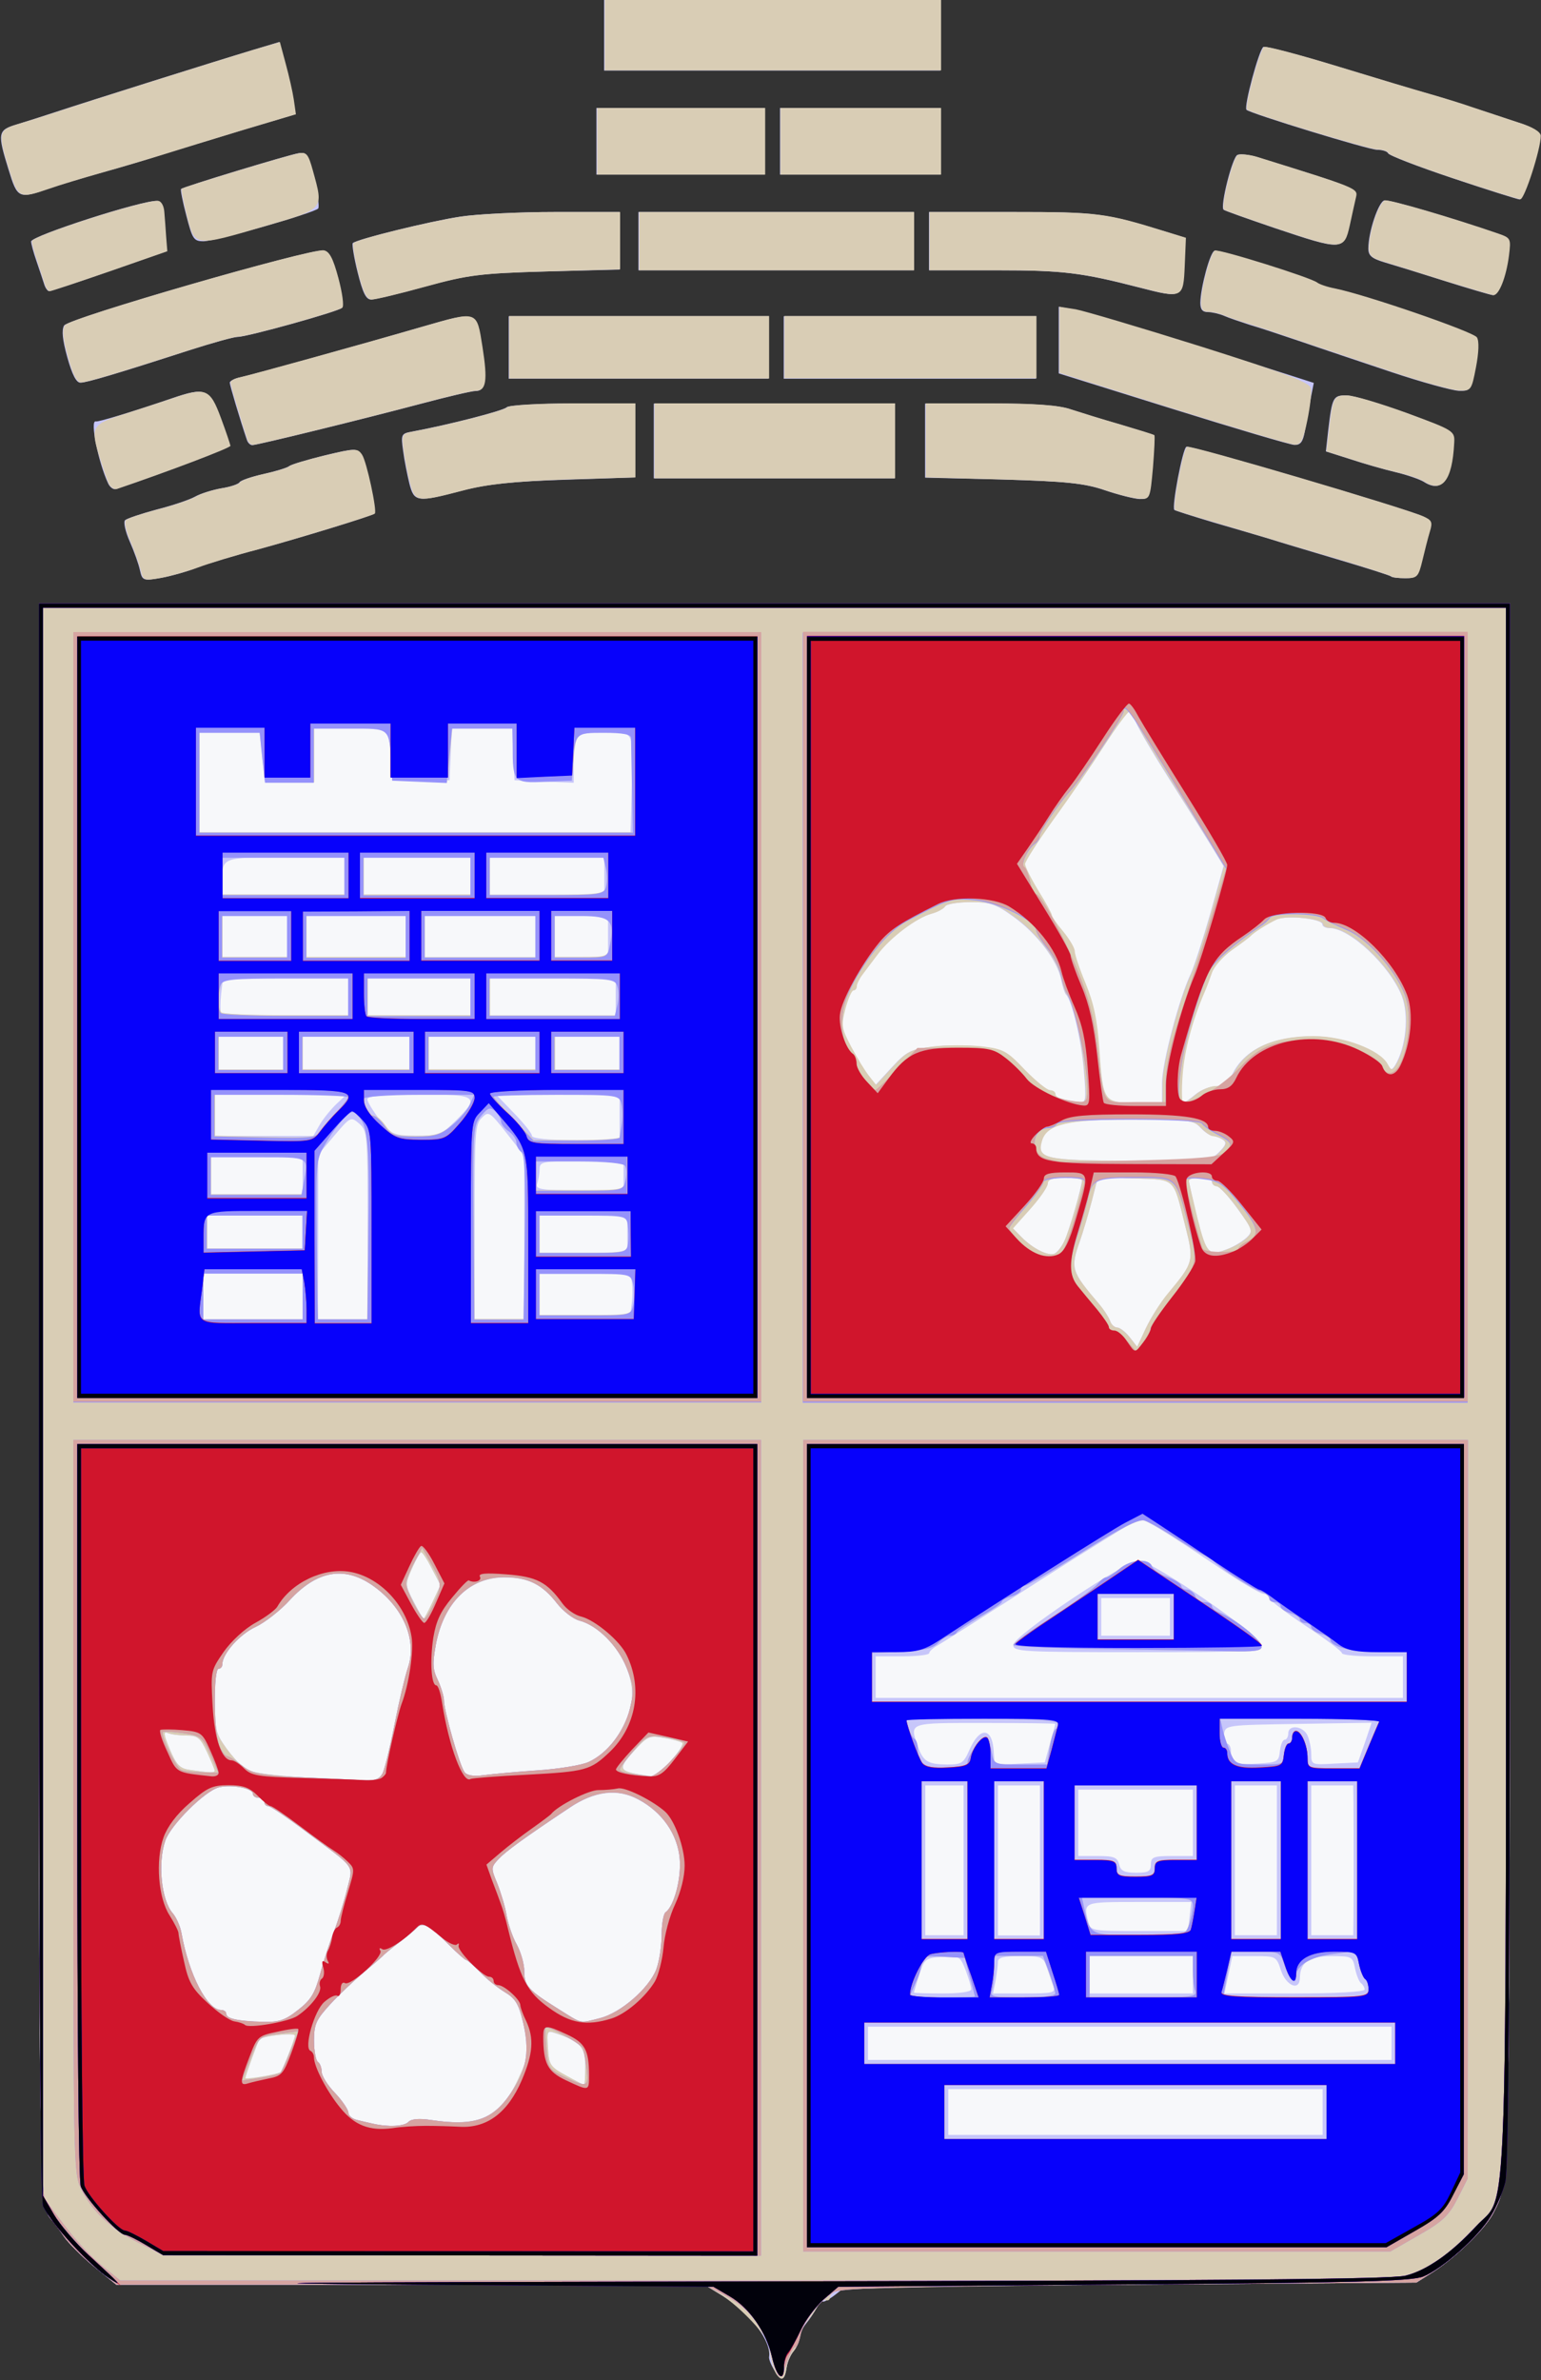 <svg version="1.2" xmlns="http://www.w3.org/2000/svg" viewBox="0 0 664 1025" width="664" height="1025">
	<rect x="0" y="0" width="664" height="1025" fill="#333333" stroke="none"/>
	<title>Kyustendil-svg</title>
	<style>
		.s0 { fill: #f7f8fa;stroke: #ffcc00;stroke-linecap: square;stroke-width: 0 } 
		.s1 { fill: #c7c6fa } 
		.s2 { fill: #d9cdb5 } 
		.s3 { fill: #9592fb } 
		.s4 { fill: #d6a4a1 } 
		.s5 { fill: #d0152c } 
		.s6 { fill: #0701fb } 
		.s7 { fill: #01010b } 
	</style>
	<g id="layer1">
		<g id="g2833">
			<path id="rect2851" class="s0" d="m41.8 324.3c0-22.9 18.6-41.5 41.5-41.5h498.9c22.9 0 41.5 18.6 41.5 41.5v591.9c0 22.9-18.6 41.4-41.5 41.4h-498.9c-22.9 0-41.5-18.5-41.5-41.4z"/>
			<path id="path2847" fill-rule="evenodd" class="s1" d="m333.8 1021c-1.5-2.4-2.6-5.1-2.4-6 1.1-6.8-8.3-19-20.2-26.4l-7.7-4.7h-253.4l-9.7-7.9c-5.3-4.4-11.1-10.2-12.9-12.9-1.8-2.7-4.1-5.8-5.1-6.9-5.6-6.2-5.6-5.4-5.6-353v-343.3h633.8v336.4c-0.1 352.6 0.1 342.1-7 356.5-3.3 6.7-15.8 18.9-25.9 25.5l-7.4 4.7-245 1-5.1 4c-2.8 2.2-5.4 3.6-5.7 3.1-0.4-0.5-1.5 0.6-2.5 2.6-1 1.9-3.1 5.1-4.7 7-1.6 2-2.9 4.8-2.9 6.2 0 1.5-1.1 4-2.4 5.6-1.4 1.6-2.7 4.7-3 6.8-0.9 6.1-2.3 6.5-5.2 1.7zm236.1-121.3h-161.3v19.7h161.3zm-393.9 14.1c1.2-1.2 4.7-1.5 9.8-0.8 20.8 3.1 29.8-1.1 37.4-17.4 4.9-10.6 5.1-12.9 2-25.4-1.7-7.2-3.3-9.6-7.7-12.3-3.1-1.8-7.9-5.7-10.6-8.6-2.8-2.8-5.5-5.2-6-5.2-0.5 0-3.8-2.9-7.3-6.4-8.8-8.8-11.5-10.2-14.1-7.4-1.2 1.3-4.8 4.2-8 6.6-3.1 2.4-6.1 4.8-6.5 5.4-0.5 0.6-4.2 3.8-8.3 7.1-4 3.4-10.5 9.6-14.4 13.8-6.1 6.7-7 8.5-7 15.6 0 4.5 0.8 8.6 1.7 9.2 0.9 0.6 1.6 2.6 1.6 4.3 0 1.7 2.6 5.8 5.8 9.2 3.2 3.3 5.7 7.1 5.7 8.4 0 1.2 1.7 2.6 3.8 3.1 2 0.5 5.1 1.2 6.9 1.6 6.6 1.5 13.4 1.2 15.2-0.8zm76.2-23.9c0-8.4-2.1-10.7-12.9-14.3-3.6-1.3-3.7-0.9-3.2 6.5 0.4 7.2 1 8 7.8 11.8 4.1 2.2 7.6 4 7.8 4 0.3 0 0.5-3.6 0.5-8zm-131.2 2.4c1.3-2.1 6.1-14.5 6.1-15.7 0-1.4-14.3 0.2-15.4 1.7-0.6 0.9-6 15.8-6 16.7 0 0.8 14.7-1.8 15.3-2.7zm478.6-19.5h-225.6v14.3h225.6zm-471.2-7.1c5.6-4.4 7.3-7.2 9.6-15.7 1.5-5.7 4.2-13.9 6-18.4 1.7-4.4 4.2-12.4 5.5-17.7 2.7-11.1 4.6-8.5-17.9-25.3-7.9-5.9-15.1-10.7-16-10.7-0.9 0-1.7-0.9-1.7-1.8 0-1-1.1-1.8-2.4-1.8-1.4 0-2.5-0.8-2.5-1.7 0-2.4-9.1-4.2-14.6-2.9-6 1.5-20.9 16.3-23.2 23.1-3.3 9.6-1.7 25.5 3.2 31.2 1.6 1.8 3.3 5.7 3.8 8.6 3.2 17.9 11.1 33.1 17.1 33.1 1.2 0 2.2 0.7 2.2 1.6 0 2.1 4.9 3.2 15.8 3.5 6.9 0.2 9.6-0.7 15.1-5.1zm130.2 3.5c8.9-2.3 21-12.8 24.2-21.1 1.3-3.4 2.3-10.1 2.3-14.8 0-4.8 0.8-9.1 1.7-9.8 3.6-2.4 6.8-14.4 6.1-22.9-0.9-10.6-7.5-20.1-17.8-25.6-9-4.9-18.9-3.7-29.6 3.5-19.8 13.1-27.6 18.8-30.7 22.2-3.3 3.5-3.3 3.8-0.5 10.6 1.5 3.8 3.4 10 4 13.7 0.7 3.8 2.6 9.4 4.4 12.6 1.7 3.1 3.2 8.2 3.2 11.3 0 6.3 1.6 8.1 14.6 16.3 10.7 6.6 8.9 6.3 18.1 4zm159.9-12.5c0-1.1-1.1-4.7-2.4-8.2-2.4-6.1-2.8-6.3-10.1-5.8-7.2 0.5-7.7 0.9-9.9 7.7-1.2 4-2.3 7.4-2.3 7.7 0 0.2 5.5 0.4 12.3 0.4 7.4 0 12.4-0.7 12.4-1.8zm35.4-1.3c-0.7-1.8-1.9-5.4-2.8-8.1-1.6-4.6-2.3-4.9-11.4-4.9-7.1 0-9.7 0.6-9.7 2.4 0 1.4-0.5 5-1 8.1l-1.1 5.6h13.6c12.2 0 13.4-0.3 12.4-3.1zm60.1-13h-44.5v16.1h44.5zm74 14.4c0-0.9-0.7-2.1-1.5-2.7-0.8-0.5-2-3.4-2.6-6.3-1-5.2-1.4-5.4-10.2-5.4-9.6 0-13.5 2.7-13.6 9.4-0.1 5.8-5.8 3.5-8.1-3.1-2-6.2-2.2-6.3-11.5-6.3h-9.5l-1.7 8.1-1.7 8h30.2c17.8 0 30.2-0.7 30.2-1.7zm-172.8-87.9h-16.5v64.5h16.5zm32.9 0h-18.1v64.6h18.1zm102.1 0h-18.1v64.5h18.1zm33 56.9c0.1-7.9 0.1-36.1 0-49.3l-0.1-7.6h-18.1v64.5h18.1zm-70.6-0.5l0.7-6.2h-22.7c-24 0-23.8-0.1-21.7 8.5 0.9 3.9 1.6 4 22 4h21zm-16.7-22.4c0-3.1 1.1-3.6 9-3.6h9.1v-28.6h-49.4v28.6h8.4c7 0 8.5 0.6 9.2 3.6 0.7 2.8 2.3 3.6 7.3 3.6 5.3 0 6.4-0.6 6.4-3.6zm-331-39.2c0.9-1.9 3.2-11.4 5.1-21.1 1.9-9.7 4.5-20.6 5.7-24.2 4.2-12.1-2-26.5-15.4-35.8-12.1-8.3-23.8-6.1-35.5 6.6-4 4.4-10.6 9.5-14.6 11.4-6.8 3.2-14.4 11.6-14.4 16.1 0 1.1-0.7 2-1.6 2-1 0-1.7 5.7-1.7 13.6 0 12.6 0.5 14.2 5.1 20.7 2.8 3.8 6.7 8 8.7 9.2 1.9 1.2 12.7 2.6 24.1 3.2 11.3 0.6 23.3 1.2 26.7 1.4 4.5 0.2 6.6-0.6 7.8-3.1zm66.7-1.2c9.1-0.7 19.1-2.3 22.3-3.7 8.2-3.7 15.9-14.4 18.1-25.2 2.8-13.2-9.2-32.2-22.3-35.7-2.7-0.7-7-4-9.6-7.3-6.4-8.3-12.5-11.3-22.8-11.3-15 0-26.1 10.9-29.5 29-1.5 8.2-1.3 10.7 0.9 15.4 1.4 3.1 2.6 7 2.6 8.7 0 4.3 6.7 27.8 8.8 30.7 1 1.5 3.9 2 8.3 1.4 3.8-0.5 14.2-1.4 23.2-2zm57.5-4.2c3.4-3.8 5.6-7.3 4.8-7.8-0.7-0.5-4.3-1.5-7.9-2.1-6.2-1.1-7.1-0.7-13.1 6-7.1 8-6.7 8.5 8.2 10.6 1 0.2 4.5-2.9 8-6.7zm-196.6 4.2c0-0.5-1.5-4.1-3.3-8-2.9-6.2-4-7.1-8.9-7.1-3.1 0-6.7-0.5-8.1-1.1-1.9-0.8-1.7 0.7 1 7.1 2.8 6.7 4.3 8.2 8.5 8.8 9 1.3 10.8 1.3 10.8 0.3zm325.4-9.3c4.2-9.4 9.4-9.3 10.2 0.1l0.5 6.8 10.8-0.6 10.8-0.5 2.2-8.1c1.3-4.4 2.3-8.2 2.3-8.5 0-0.2-13.7-0.4-30.4-0.4-33.2 0-32.4-0.3-28.8 10.1 2.3 6.5 4.3 7.7 12.6 7.8 6.3 0 7.1-0.5 9.8-6.7zm133.6 0.9c0.3-2.7 1.2-4.9 2.1-4.9 0.8 0 1.5-1.3 1.5-2.7 0-3.9 6.2-3.3 8.2 0.7 0.9 1.9 1.7 5.6 1.7 8.2 0 4.6 0.2 4.7 10 4.1l10.1-0.5 3-8.5 2.9-8.6-31.5 0.5c-31.3 0.5-31.5 0.5-32.1 4.5-0.3 2.2 0.3 4 1.3 4 0.9 0 1.7 1.5 1.7 3.3 0 5.1 1.7 5.9 11.5 5.3 8.6-0.5 9.1-0.8 9.6-5.4zm53-40.8h-13.2c-7.2 0-13.1-0.6-13.1-1.4 0-0.8-7.1-6.1-15.7-11.8-8.6-5.7-15.6-11.1-15.6-12 0-0.9-1.1-1.7-2.4-1.7-1.4 0-10.4-5.3-20.1-11.9-22-14.8-31.1-20.3-33.4-20.3-0.9 0-20.2 11.9-42.9 26.4-22.6 14.5-42.6 27.2-44.4 28.2-1.8 1-3.3 2.4-3.3 3.1 0 0.8-5.2 1.4-11.5 1.4h-11.6v17.9h227.2zm-167.9-4.9c0-3.9 48.4-36.3 54.1-36.3 5.7 0 52.8 32.4 52.9 36.3 0 2.9-3.6 3.1-53.5 3.1-49.9 0-53.5-0.2-53.5-3.1zm67.5-20.2h-29.6v16.2h29.6zm-317.7 1.7l3.4-7.3-3.7-7c-2-4-4-7.1-4.6-7.1-0.5 0-2.3 3.1-4 7-3 6.9-3 7 0.8 14.3 2 4 4 7.3 4.2 7.3 0.3 0 2-3.2 3.9-7.2zm316.7-132.5c11.4-13.9 11.5-14.1 7.5-29.9-5.2-20.6-3.8-19.4-21.8-20l-15.7-0.5-2.7 10.4c-1.5 5.7-3.8 13.4-5.1 17.1-4.1 11.8-3.8 12.9 8.5 27.4 1.9 2.2 3.9 5.3 4.5 6.9 0.5 1.6 1.9 2.9 3.1 2.9 1.2 0 3.6 1.9 5.4 4.2l3.2 4.1 3.7-7.9c2-4.3 6.2-11 9.4-14.7zm-372.7-9h-42.8v19.7h42.8zm28-20.8c0-39.5-0.1-40.5-3.6-43.7-3.6-3.1-3.8-3-10.7 5.1l-7 8.3v35.4l-0.1 35.4h21.4zm67.5-29.9l-7.6-9.7c-7.3-9.3-7.8-9.6-10.7-6.6-2.9 2.8-3.1 6.2-3.1 44.9v41.8h21.4zm46.3 63.7c0.4-2.7 0.4-6.8 0.1-9-0.5-3.9-1.1-4-20.2-4h-19.6v17.9h39.1zm186.5-27.1c2-4.3 7.5-23.4 7.5-26 0-0.6-3.3-1.1-7.4-1.1-5.3 0-7.4 0.7-7.4 2.5 0 1.4-3.4 6.3-7.5 10.9l-7.5 8.4 3.9 3.9c4.8 4.9 11.3 8.1 14 7 1.2-0.5 3.2-3 4.4-5.6zm-188.4-11h-37.8v16.2h37.8zm259.6 14.2c2.5-1.1 5.9-3.2 7.4-4.7 2.7-2.6 2.4-3.4-4.1-12.3-3.8-5.3-7.8-9.6-9-9.7-1.1 0-2-0.9-2-1.9 0-2-9.9-2.5-9.9-0.4 0 0.7 1.6 8 3.6 16.1 4 15.8 4.9 16.6 14 12.9zm-399.5-14.2h-41.2v14.3h41.2zm0-25.1h-39.5v16.1h39.5zm138.3 1.8h-18.1c-16.8 0-18.1 0.3-18.1 3.5 0 1.8-0.5 4.7-1 6.2-0.9 2.5 1.3 2.9 18.1 2.9h19.1zm256.6-3.9c3-3 3.3-4.1 1.6-5.3-1.2-0.8-3.2-1.5-4.3-1.6-1.1 0-3.5-1.6-5.4-3.6-3-3.3-5.4-3.6-29.5-3.6-27.9 0-36.8 2.1-38.8 9.3-2.3 7.7 1.3 8.5 38 8.6 33.1 0.1 34.8-0.1 38.4-3.8zm-258.3-24.8h-53.3l7.7 8c4.3 4.4 7.8 8.8 7.8 9.8 0 1.2 6.8 1.9 18.9 1.9h18.9zm-129.2 13c1.6-2.7 4.9-6.7 7.2-8.9l4.3-4h-28.4l-28.4-0.1v17.9h42.5zm58.4-1.5c10.8-10.7 9.7-11.5-15.7-11.5-15.4 0-22.2 0.7-22.2 2.1 0 1.1 2.4 5 5.3 8.8 5.1 6.4 5.9 6.8 15.7 6.9 9.6 0.1 10.7-0.3 16.9-6.3zm270.8-21.8c-1-12.8-5.2-30.5-7.7-32.7-0.5-0.5-1.5-3.4-2.1-6.5-1.6-8.1-10.3-19.6-20.4-26.9-7.6-5.5-10.1-6.4-18.7-6.4-5.5 0-10.5 0.9-11 1.9-0.6 1-3.2 2.4-5.9 3.1-6.4 1.8-17.8 10.3-23.1 17.4-2.4 3.2-5.4 7.2-6.7 8.9-1.3 1.8-2.4 4-2.4 5 0 0.9-0.6 1.7-1.4 1.7-0.8 0-2.4 3.6-3.5 7.9-1.9 7.4-1.7 8.4 2.5 16.6 2.6 4.8 6 10.4 7.7 12.4l3 3.8 7-7.6c6.2-6.7 8-7.7 17.4-8.8 5.7-0.8 15.1-0.8 20.8-0.1 9.6 1.1 11.1 1.9 18.9 10 4.7 4.9 9.5 8.8 10.8 8.8 1.3 0 2.4 0.8 2.4 1.7 0 1.6 4.1 3 10.5 3.5 2.8 0.2 3-0.8 1.9-13.7zm33.7 5.4c0-8.6 7.4-36.6 12.4-47.1 1.4-3.1 5.2-14.8 8.4-25.9l5.7-20.4-5.4-8.9c-3-4.9-11-17.6-17.8-28.3-6.8-10.7-13.3-21.7-14.4-24.4-1.1-2.7-2.6-4.9-3.3-4.9-0.7 0-5.5 6.7-10.8 14.8-5.2 8.1-15.1 22.4-21.8 31.7-6.7 9.4-12.2 18-12.2 19.1-0.1 1.2 2.5 6.3 5.7 11.4 3.2 5.1 5.8 9.9 5.8 10.6 0 0.6 2.2 3.8 4.9 7 2.7 3.3 4.9 7.1 4.9 8.6 0 1.4 2.2 7.7 4.7 13.9 3.6 8.5 5 15.4 6 28.1 1.6 23 1.8 23.2 15.7 23.2h11.5zm14.4 4.9c2.3-1.9 6.2-3.5 8.8-3.5 3.5 0 5.3-1.3 7-5 5.2-10.8 17.2-16.5 34.9-16.5 13 0 28.5 5.8 31.9 12 1.5 2.8 1.9 2.8 3.4 0.5 4.7-7.7 6.1-21.7 2.9-29.9-5.2-13.1-22.4-29.2-31.1-29.2-1.7 0-3.1-0.7-3.1-1.6 0-2.5-15.6-4.1-19.9-2.1-4 1.9-9.9 5.6-11.3 7.3-0.5 0.5-4 3.1-7.9 5.9-3.9 2.7-7.8 7.1-8.7 9.8-0.9 2.7-2.3 6.5-3.2 8.4-5.1 11.8-8.6 24.8-9.4 35.4-0.5 6.7-0.4 12.1 0.3 12.1 0.6 0 3.1-1.6 5.4-3.6zm-393-25h-28v14.3h28zm54.3 0h-46.1v14.3h46.1zm54.3 0h-46.1v14.4h46.1zm36.2 0h-27.9v14.3h27.9zm-116.8-25.1h-54l-0.8 6.7c-0.4 3.7-0.4 7.4-0.1 8.1 0.4 0.7 12.9 1.3 27.8 1.3h27.1zm52.6 0h-44.4v16.2h44.4zm62.6 0h-54.3v16.1h54.3zm-141.6-26.9h-28v17.9h28zm51.1 0h-42.9v18h42.9zm55.9 0h-47.7v17.9h47.7zm31.3 0h-23v17.9h23zm-113.6-25.1h-25.3c-27.7 0-27.4-0.1-27.4 10.9v5.2h52.7zm54.3 0h-46.1v16.2h46.1zm57.7 0h-49.4v16.1h49.4zm11.8-29.4c0.7-25.9 1.4-24.4-11.8-24.4-12.7 0-13.2 0.6-13.2 13.7v8l-12.8-0.5-12.7-0.6-0.5-11.2-0.5-11.2h-26l-0.5 11.2-0.5 11.2h-24.7l-0.5-7.1c-0.9-15.9-0.2-15.3-17.7-15.3h-15.6v23.3h-21l-1.2-10.7-1.1-10.8h-26v43.1h185.8zm-211.9-94.2c-0.5-2.5-2.5-8.1-4.4-12.4-1.9-4.3-2.8-8.4-2-9.2 0.8-0.7 7-2.8 13.7-4.6 6.7-1.7 14.1-4.2 16.4-5.5 2.3-1.3 7.4-2.9 11.3-3.6 3.9-0.6 7.4-1.8 7.9-2.6 0.4-0.8 5.1-2.4 10.2-3.5 5.2-1.2 10.2-2.7 11.1-3.4 0.9-0.8 7.9-2.8 15.5-4.7 12.9-3.1 13.9-3.1 15.8-0.2 2 2.9 6.6 24.3 5.5 25.3-1.1 1-32.5 10.6-49.9 15.3-10 2.6-21.9 6.2-26.4 7.9-4.5 1.8-11.7 3.8-15.9 4.5-7.4 1.3-7.8 1.1-8.8-3.3zm539 2.6c-0.4-0.4-10.8-3.7-23-7.3-12.1-3.6-25.5-7.6-29.5-8.9-4.1-1.2-14.8-4.4-23.9-7-9-2.7-16.6-5.1-16.9-5.4-1.2-1.3 3.6-26.5 5.2-27.2 1.8-0.7 92.9 26.1 101.7 29.9 3.8 1.7 4.2 2.6 3 6.7-0.8 2.7-2.3 8.2-3.3 12.4-1.6 7-2.2 7.6-7.2 7.6-3 0-5.7-0.3-6.1-0.8zm-422.9-39.9c-0.9-3.7-2.2-10.1-2.7-14.1-1-7.1-0.8-7.5 3.7-8.3 15.6-2.9 39.5-9 40.9-10.5 0.8-0.9 13.6-1.6 28.4-1.6h26.8v31.8l-30 1c-22.3 0.7-33.7 1.9-44.1 4.6-19.8 5.2-20.9 5.1-23-2.9zm299.6 2.8c-8.8-3-16.8-3.8-44.1-4.6l-33.3-0.8v-31.9h27.7c19.1 0 29.9 0.7 35 2.5 4 1.3 13.6 4.3 21.3 6.5 7.7 2.3 14.2 4.3 14.5 4.6 0.3 0.2 0.1 6.5-0.6 14-1.1 13.2-1.3 13.6-5.5 13.5-2.4-0.1-9.1-1.8-15-3.8zm-429.4-2.9c-4.2-8.9-8-27.6-5.3-26.7 1 0.3 15.9-4.2 32.6-9.9 14.6-5 16.3-4.3 21.1 8.4 2.2 6 4 11.3 4 12 0 0.9-26.8 11.1-48.9 18.6-1.2 0.4-2.7-0.7-3.5-2.4zm566.9-0.7c-1.8-1.1-7.3-3-12.3-4.2-5.1-1.2-13.8-3.7-19.5-5.6l-10.4-3.3 1-9c1.7-14.4 2.1-15.2 7.9-15.1 2.9 0 14.5 3.5 25.8 7.6 20.4 7.5 20.6 7.7 20.4 12.9-0.8 16-5.2 21.7-12.9 16.7zm-331.8-33.7h103.7v32.2h-103.7zm-175.3 15.7c-2.9-8.5-7.4-23.6-7.4-24.7 0-0.7 2-1.8 4.5-2.3 5-1 52.8-14.3 78.2-21.7 24.1-6.9 23.4-7.1 25.9 8.7 2.3 14.7 1.7 18.9-2.8 18.9-1.6 0-12.2 2.5-23.5 5.5-24.9 6.6-70.5 17.8-72.6 17.8-0.9 0-1.9-1-2.3-2.2zm398.8-13.4l-49-15.3v-28.7l7 1.3c5.9 1 35.4 10 92 28l10.9 3.5-1.5 7.6c-0.7 4.2-1.9 10.2-2.4 13.4-0.8 4.5-1.9 5.8-4.5 5.7-2-0.1-25.6-7.1-52.5-15.5zm94.2-15.9c-13.1-4.4-30.5-10.2-38.6-13-8.2-2.8-18.2-6.1-22.3-7.3-4-1.3-9.1-3-11.1-3.9-2.1-0.9-5.3-1.6-7-1.6-2.3 0-3.2-1.2-3.2-4 0.1-6.6 4.2-21.8 6.1-22.4 1.9-0.7 41.5 11.7 44 13.8 1 0.8 4.3 1.9 7.6 2.5 13.1 2.6 59.9 18.7 61.3 21.1 0.9 1.6 0.7 6.5-0.5 12.8-1.9 9.9-2.1 10.2-7.1 10.1-2.9-0.1-16-3.7-29.2-8.1zm-570.4-6.3c-2.1-7.6-2.5-11.7-1.4-13.7 1.8-3.1 105.8-33.1 111.7-32.3 2.4 0.4 3.9 3.4 6.3 11.9 1.6 6.3 2.4 12.1 1.7 12.8-1.6 1.6-40.8 12.5-44.9 12.5-1.7 0-10.7 2.5-20.1 5.5-32.4 10.5-45 14.2-47.6 14.2-1.8 0.1-3.6-3.4-5.7-10.9zm190.2-17.7h111.9v26.9h-111.9zm118.5 0h108.7v26.9h-108.7zm-183.6-18.9c-1.6-6.4-2.5-12.1-2.1-12.6 1.5-1.6 33.1-9.4 46.3-11.4 7.1-1.1 25.4-2 40.8-2h27.8v24.8l-31.7 0.8c-28.4 0.8-33.8 1.5-52 6.5-11.2 3.1-21.7 5.6-23.3 5.6-2.2 0-3.6-2.9-5.8-11.7zm336.7 6.5c-24.8-6.4-32.9-7.4-61.4-7.4h-29.1v-25.1h36c36.7 0 39.9 0.5 65.7 8.4l8.7 2.7-0.5 11.9c-0.6 14.2-0.8 14.3-19.4 9.5zm131.7-2.8c-10.4-3.3-22.1-6.9-25.9-8-5.6-1.7-7-2.9-7-6 0-7.2 4.4-20.1 6.9-20.7 2.1-0.4 29.1 7.5 48.8 14.3 5.4 1.9 5.5 2.1 4.6 9.5-1.2 9.3-4.2 17.1-6.7 17-1-0.1-10.3-2.8-20.7-6.1zm-603.5 1.3c-0.6-1.8-2-6.2-3.3-9.9-1.3-3.7-2.3-7.5-2.3-8.4 0-2.4 47.8-17.8 54.3-17.5 1.5 0 2.7 2 2.9 4.7 0.2 2.5 0.5 7.4 0.8 10.8l0.4 6.2-24.6 8.6c-13.6 4.7-25.3 8.6-26 8.6-0.7 0-1.7-1.4-2.2-3.1zm256.1-31h118.6v25.1h-118.6zm274.1 6.9c-11.7-4-21.7-7.5-22-7.9-1.5-1.6 3.8-22.7 6-23.6 1.2-0.5 5-0.1 8.3 0.9 43.1 13.4 43.4 13.5 42.5 17.3-0.4 2.1-1.7 7.6-2.7 12.3-2.4 10.7-3.2 10.7-32.1 1zm-468.9-5.3c-1.6-6-2.6-11.2-2.3-11.5 0.8-0.9 46.2-14.7 50.6-15.4 3.7-0.6 4.2 0.4 6.8 11 1.5 6.4 2.3 12.2 1.7 12.8-1.7 1.9-44.4 14.1-49.4 14.1-4.2 0-4.8-0.9-7.4-11zm545.5-16.2c-15-5-27.4-9.8-27.7-10.7-0.3-0.8-2.5-1.5-4.8-1.5-3.6 0-54.5-15.6-56.2-17.2-1.3-1.2 5.5-26.3 7.3-27.1 1-0.4 15.5 3.4 32.2 8.5 16.6 5.1 34.3 10.4 39.3 11.8 5 1.4 13.5 4.1 18.9 5.9 5.5 1.8 14.2 4.7 19.4 6.4 6.1 1.9 9.4 4 9.4 5.7 0 5.7-7 27.5-8.8 27.4-1-0.1-14.1-4.2-29-9.2zm-622.1-3.6c-4.9-15.8-4.7-17.1 3.5-19.5 3.9-1.2 11.5-3.6 16.9-5.4 13-4.3 69.2-22 84.3-26.5l11.9-3.6 2.6 9.3c1.4 5.1 2.9 12.1 3.4 15.6l1 6.2-22.8 6.8c-12.5 3.8-28 8.5-34.3 10.5-6.3 2-18.2 5.6-26.3 7.8-8.2 2.3-18.6 5.4-23.1 7-12.8 4.4-13.3 4.2-17.1-8.2zm253.3-26.6h72.5v28.7h-72.5zm79.1 0h69.1v28.7h-69.1zm-75.8-46.6h144.9v30.5h-144.9z"/>
			<path id="path2845" fill-rule="evenodd" class="s2" d="m334.8 1022.8c-1.6-2.1-3-7.3-3.5-12.9-0.3-3.6-12.6-16.6-20.1-21.3l-7.7-4.7h-253.4l-9.7-7.9c-5.3-4.4-11.1-10.2-12.9-12.9-1.8-2.7-4.1-5.8-5.1-6.9-5.6-6.2-5.6-5.4-5.6-353v-343.3h633.8v336.4c-0.1 352.6 0.1 342.1-7 356.5-3.3 6.7-15.8 18.9-25.9 25.5l-7.4 4.7-123.5 0.9c-67.9 0.5-124.8 1.6-126.4 2.4-1.5 0.9-2.8 2.3-2.8 3.2 0 0.9-0.8 1.4-1.8 1.1-1-0.2-2.7 1.1-3.7 3-1.1 1.9-3.2 4.9-4.8 6.7-1.6 1.8-2.9 4.7-2.9 6.3 0 1.7-1.1 4.3-2.4 5.9-1.4 1.6-2.7 4.7-3 6.8-0.8 5.3-2 6.4-4.2 3.5zm236.8-124.9h-164.6v23.3h164.6zm-395.6 15.9c1.2-1.2 4.7-1.5 9.8-0.8 20.8 3.1 29.8-1.1 37.4-17.5 4.9-10.5 5.1-12.8 2-25.4-1.7-7.1-3.3-9.5-7.7-12.2-3.1-1.9-7.9-5.7-10.6-8.6-2.8-2.8-5.5-5.2-6-5.2-0.5 0-3.8-2.9-7.3-6.4-8.8-8.8-11.5-10.2-14.1-7.4-1.2 1.2-4.8 4.2-8 6.6-3.1 2.4-6.1 4.8-6.5 5.4-0.5 0.5-4.2 3.8-8.3 7.1-4 3.4-10.5 9.5-14.4 13.7-6.1 6.7-7 8.6-7 15.7 0 4.5 0.8 8.6 1.7 9.2 0.9 0.6 1.6 2.5 1.6 4.3 0 1.7 2.6 5.8 5.8 9.2 3.2 3.3 5.7 7.1 5.7 8.3 0 1.3 1.7 2.7 3.8 3.2 2 0.5 5.1 1.2 6.9 1.6 6.6 1.5 13.4 1.2 15.2-0.8zm76.2-23.9c0-8.4-2.1-10.7-12.9-14.4-3.6-1.2-3.7-0.9-3.2 6.5 0.4 7.2 1 8.1 7.8 11.8 4.1 2.3 7.6 4.1 7.8 4.1 0.3 0 0.5-3.6 0.5-8zm-131.2 2.4c1.3-2.1 6.1-14.5 6.1-15.7 0-1.4-14.3 0.2-15.4 1.7-0.6 0.9-6 15.8-6 16.6 0 0.8 14.7-1.7 15.3-2.6zm480.2-21.3h-228.8v17.9h228.8zm-472.8-5.3c5.6-4.4 7.3-7.3 9.6-15.7 1.5-5.7 4.2-14 6-18.4 1.7-4.4 4.2-12.4 5.5-17.7 2.7-11.1 4.6-8.5-17.9-25.3-7.9-5.9-15.1-10.8-16-10.8-0.9 0-1.7-0.8-1.7-1.8 0-1-1.1-1.8-2.4-1.8-1.4 0-2.5-0.7-2.5-1.6 0-2.4-9.1-4.2-14.6-2.9-6 1.4-20.9 16.3-23.2 23-3.3 9.6-1.7 25.6 3.2 31.2 1.6 1.9 3.3 5.8 3.8 8.7 3.2 17.8 11.1 33 17.1 33 1.2 0 2.2 0.8 2.2 1.7 0 2.1 4.9 3.2 15.8 3.5 6.9 0.2 9.6-0.7 15.1-5.1zm130.2 3.4c8.9-2.2 21-12.7 24.2-21 1.3-3.4 2.3-10.1 2.3-14.8 0-4.8 0.8-9.2 1.7-9.8 3.6-2.4 6.8-14.4 6.1-22.9-0.9-10.6-7.5-20.1-17.8-25.7-9-4.8-18.9-3.6-29.6 3.5-19.8 13.2-27.6 18.9-30.7 22.2-3.3 3.6-3.3 3.9-0.5 10.6 1.5 3.9 3.4 10.1 4 13.8 0.7 3.8 2.6 9.4 4.4 12.5 1.7 3.2 3.2 8.3 3.2 11.3 0 6.4 1.6 8.2 14.6 16.3 10.7 6.7 8.9 6.3 18.1 4zm161.5-9.3c0-0.2-1-4.1-2.2-8.5l-2.2-8.1-9.3-0.5c-8.1-0.5-9.3-0.1-9.3 2.7 0 1.8-1.2 5.5-2.5 8.3-1.4 2.9-2.5 5.5-2.5 5.9 0 0.4 6.3 0.7 14 0.7 7.7 0 14-0.2 14-0.5zm34.6-1.3c0-1-1.2-5-2.7-9l-2.6-7.2h-21v6.2c0 3.3-0.5 7.4-1 8.9-0.9 2.5 0.9 2.9 13.1 2.9 8.2 0 14.2-0.8 14.2-1.8zm60.3-1.1c-0.6-1.5-1-5.6-1-8.9v-6.2h-44.5v18h23.2c20.5 0 23.1-0.4 22.3-2.9zm74.7-0.6c0-1.9-0.7-4-1.5-4.5-0.9-0.6-2.1-3.5-2.7-6.6l-1.1-5.5-10.1 1.3c-9.7 1.2-15.9 5-15.9 9.7 0 4.1-2.7 1.5-4.7-4.4-2.1-6.3-2.1-6.3-12.6-6.3h-10.4l-1.8 9.1c-1 5-1.8 9.4-1.8 9.9 0 0.4 14.1 0.8 31.3 0.8 29.9 0 31.3-0.2 31.3-3.5zm-172.9-89.7h-19.7v68.1h19.7zm33 0h-21.4v68.1h21.4zm102 0h-21.4v68.1h21.4zm32.9 0h-21.4v68.1h21.4zm-72.4 61.7c0.9-2.5 1.7-6.2 1.7-8.1 0-3.2-1.4-3.4-23.9-3.4h-23.9l1 4.9c2.5 11.3 2.4 11.2 23.8 11.2 19.7 0 19.7 0 21.3-4.6zm-14.8-24.1c0-3.1 1.1-3.6 9-3.6h9.1v-32.2h-52.7v32.2h9.1c7.9 0 9 0.5 9 3.6 0 3.1 1.1 3.6 8.3 3.6 7.1 0 8.2-0.5 8.2-3.6zm-332.6-41c0.9-1.9 3.2-11.4 5.1-21.1 1.9-9.7 4.5-20.6 5.7-24.2 4.2-12.1-2-26.5-15.4-35.8-12.1-8.3-23.8-6.1-35.5 6.6-4 4.4-10.6 9.5-14.6 11.4-6.9 3.2-14.4 11.6-14.4 16.1 0 1.1-0.7 2-1.6 2-1 0-1.7 5.7-1.7 13.6 0 12.6 0.4 14.2 5.1 20.7 2.8 3.8 6.7 8 8.7 9.2 1.9 1.2 12.7 2.6 24.1 3.2 11.3 0.6 23.3 1.2 26.7 1.4 4.5 0.2 6.5-0.6 7.8-3.1zm66.7-1.2c9.1-0.7 19.1-2.3 22.3-3.7 8.2-3.7 15.9-14.4 18.1-25.2 2.8-13.2-9.2-32.2-22.4-35.7-2.6-0.7-6.9-4-9.5-7.3-6.4-8.3-12.5-11.3-22.8-11.3-15 0-26.1 10.9-29.5 29-1.5 8.2-1.4 10.7 0.9 15.4 1.4 3.1 2.6 7 2.6 8.7 0 4.3 6.7 27.8 8.8 30.7 1 1.5 3.9 2 8.3 1.4 3.7-0.5 14.2-1.4 23.2-2zm57.5-4.2c3.4-3.8 5.6-7.3 4.8-7.8-0.7-0.5-4.3-1.5-7.9-2.1-6.2-1.1-7.1-0.7-13.1 6-7.2 8-6.8 8.5 8.2 10.6 0.9 0.2 4.5-2.8 8-6.7zm-196.6 4.2c0-0.5-1.5-4.1-3.3-8-2.9-6.2-4.1-7.1-8.9-7.1-3.1 0-6.7-0.5-8.1-1.1-1.9-0.8-1.7 0.7 1 7.1 2.8 6.7 4.3 8.2 8.5 8.8 9 1.3 10.8 1.3 10.8 0.3zm324.3-3.2c0-3.4 6.5-12.2 8.2-11.1 0.7 0.5 1.7 3.3 2.3 6.3 1 5.4 1 5.4 12.4 5.4h11.4l1.1-7.1c0.6-4 1.8-7.7 2.6-8.2 5.2-3.5-1.5-4.4-31.5-4.4h-33l1.1 4c0.7 2.2 1.8 4.3 2.6 4.7 0.8 0.3 1.4 2.3 1.4 4.5 0 6.2 3.2 8.3 12.7 8.3 6.3 0 8.7-0.7 8.7-2.4zm172.8-7c2.2-5.2 4.3-10 4.6-10.8 0.4-0.7-14.9-1.3-33.9-1.3h-34.5l0.8 4c0.5 2.2 1.9 6.7 3.2 9.9 2.4 5.7 2.6 5.8 13 5.8 10.3 0 10.7-0.2 10.7-4.5 0-2.4 0.7-4.5 1.6-4.5 0.9 0 1.7-1.2 1.7-2.6 0-1.5 0.7-2.7 1.5-2.7 2.3 0 5 6.2 5 11.5 0 4.5 0.3 4.6 11.2 4.6h11.2zm16.5-40.8h-12.2c-11.5 0-20.7-2.4-20.7-5.4 0-0.8-1.9-1.9-4.1-2.5-2.3-0.6-4.1-1.9-4.1-2.9 0-0.9-1.1-1.7-2.5-1.7-1.4 0-2.5-0.7-2.5-1.6 0-0.9-1.8-2.1-4.1-2.7-2.3-0.7-4.1-2-4.1-2.9 0-1-1.1-1.8-2.5-1.8-1.3 0-2.4-0.7-2.4-1.6 0-1-1.7-2.3-3.7-3-4.5-1.5-20-11.8-20.8-13.7-0.3-0.8-1.2-1.4-2.1-1.4-0.9 0-6.6-3.2-12.6-7.2-6.1-4-12.7-7.7-14.6-8.3-2.5-0.6-10.3 3.3-26.6 13.6-12.6 7.9-23.8 14.5-24.8 14.5-1 0-1.8 0.7-1.8 1.7 0 1-1.9 2.3-4.2 2.9-2.2 0.6-4.1 1.7-4.1 2.3 0 0.7-4.2 3.6-9.4 6.6-5.2 2.9-9.8 5.9-10.1 6.6-0.3 0.8-1.5 1.4-2.7 1.4-1.2 0-3.5 1.4-5.1 3.1-2.1 2.3-6.3 3.3-15.8 3.8l-12.8 0.6v21.1h230.4zm-129.6-1.3c-22-0.3-39.9-1.1-39.9-1.8 0-0.8 7.6-6.2 16.8-12.1 9.2-5.9 17.8-12.2 19.2-13.9 1.4-1.7 3.2-3.1 4-3.1 0.8 0 3.3-1.6 5.6-3.6 4.8-4.1 12.9-4.8 14.2-1.1 0.4 1.4 3.5 3.5 6.7 4.6 3.3 1.2 5.9 2.9 5.9 3.8 0 0.9 1.1 1.7 2.5 1.7 1.4 0 3 1.2 3.5 2.6 0.5 1.5 2.3 2.7 4.1 2.7 1.7 0 3.1 0.7 3.1 1.6 0 0.9 1.3 2.1 2.8 2.7 7.5 3 18.6 11.9 18.6 15 0 1.6-3.6 2.1-13.6 1.8-7.5-0.2-31.6-0.6-53.5-0.9zm29.2-23.8h-32.9v19.8h32.9zm-319.3 3.5l3.4-7.3-3.7-7.1c-2-3.9-4.1-7.1-4.6-7-0.5 0-2.3 3.1-4 7-3 6.9-3 7 0.7 14.3 2.1 4 4 7.3 4.3 7.3 0.3 0 2-3.2 3.9-7.2zm316.6-132.6c11.5-13.8 11.6-14 7.6-29.8-5.2-20.6-3.8-19.4-21.8-20l-15.8-0.5-2.6 10.4c-1.5 5.7-3.8 13.4-5.1 17.1-4.2 11.8-3.9 12.8 8.5 27.3 1.9 2.3 3.9 5.4 4.5 7 0.5 1.6 1.9 2.9 3.1 2.9 1.1 0 3.5 1.9 5.3 4.1l3.3 4.2 3.7-7.9c2-4.3 6.2-11 9.3-14.8zm-372.6-8.9h-42.8v19.7h42.8zm28.3-16c0.5-38.9-0.1-47.3-4.2-51.7-2.4-2.6-2.9-2.6-6.2 0.6-1.9 1.9-5.4 6.7-7.8 10.6-4.3 7-4.4 7.8-4.2 34.1 0.2 14.8 0.4 30.3 0.5 34.5l0.2 7.6h21.2zm67.5 0.3c0.4-26.9 0-35.8-1.6-36.9-1.1-0.8-2-2.6-2-4 0-1.4-1.5-3.6-3.3-4.8-1.8-1.2-3.3-3.2-3.3-4.3 0-1.1-1.1-3.1-2.5-4.3-2.1-1.9-3.1-1.7-5.8 1.5-3.9 4.5-3.9 4.7-3.5 51l0.3 37.1h21.1zm46.8 29.2c0.6-2.5 0.6-6.5 0-9-1-4.5-1.1-4.5-20.8-4.5h-19.7v17.9h19.7c19.7 0 19.8 0 20.8-4.4zm185.7-27.6c2-4.2 7.6-23.4 7.6-26 0-0.6-3.4-1.1-7.4-1.1-5.3 0-7.4 0.7-7.4 2.5 0 1.4-3.4 6.3-7.5 10.9l-7.5 8.4 3.8 3.9c4.9 4.9 11.4 8.1 14.1 7 1.2-0.5 3.1-3 4.3-5.6zm-188 1.1c0.3-2.2 0.3-5.8-0.1-8-0.6-3.9-1.2-4.1-19.3-4.1h-18.8v16.2h18.8c18.3 0 18.9-0.2 19.4-4.1zm259.3 2.1c2.5-1 5.9-3.1 7.4-4.6 2.6-2.6 2.3-3.4-4.1-12.4-3.8-5.2-7.9-9.6-9-9.6-1.1-0.1-2-0.9-2-1.9 0-2.1-9.9-2.5-10-0.4 0 0.7 1.7 7.9 3.7 16.1 4 15.8 4.9 16.6 14 12.8zm-399.5-14.2h-41.2v14.4h41.2zm0.6-14.6c2-10.9 2.7-10.5-19.6-10.5h-20.5v16.1h39zm138.7-0.6c0.5-2.4 0.5-5.2-0.1-6.2-0.7-1.2-8.5-1.9-19.9-1.9h-18.9v12.5h18.9c18.7 0 19 0 20-4.4zm255.7-11.9c2.9-3.1 3.3-4.2 1.5-5.4-1.2-0.8-3.1-1.5-4.3-1.5-1.1-0.1-3.5-1.7-5.3-3.7-3-3.2-5.5-3.5-29.6-3.5-27.9 0-36.7 2.1-38.8 9.2-2.3 7.7 1.3 8.5 38 8.6 33.2 0.1 34.9-0.1 38.5-3.7zm-379.7-18.1c2.4-2.7 4.5-5.3 4.5-5.8 0-0.6-13-1-28.8-1h-28.8v17.8l21.8 0.5c20.2 0.5 22 0.3 24.3-3.1 1.3-1.9 4.5-5.7 7-8.4zm121.5 11.6c0.1-0.8 0.5-3.4 0.9-5.9 0.4-2.4 0.3-6.2-0.2-8.5-0.9-3.9-1.3-4-28-4-15 0-27.2 0.3-27.2 0.8 0 0.4 3.9 4.8 8.7 9.8l8.6 9 18.5 0.1c10.2 0 18.6-0.6 18.7-1.3zm-72.1-5.4c3.2-2.7 6.7-6.7 7.6-9l1.7-4h-23.8c-13.4 0-23.8 0.7-23.8 1.6 0 3.6 2.1 7.4 4 7.4 1.2 0 3.5 2 5.2 4.4 2.7 4 4.3 4.5 13.1 4.5 8.4 0 11-0.8 16-4.9zm272-23.3c-1-12.8-5.2-30.6-7.6-32.7-0.6-0.5-1.6-3.4-2.2-6.5-1.6-8.2-10.3-19.7-20.4-27-7.6-5.5-10-6.3-18.7-6.3-5.5 0-10.5 0.8-11 1.8-0.6 1-3.2 2.5-5.9 3.2-6.4 1.7-17.8 10.3-23.1 17.4-2.4 3.1-5.4 7.2-6.7 8.9-1.3 1.7-2.4 4-2.4 4.9 0 1-0.6 1.8-1.4 1.8-0.8 0-2.3 3.5-3.5 7.9-1.9 7.4-1.7 8.4 2.6 16.6 2.5 4.7 5.9 10.3 7.6 12.4l3 3.8 7-7.6c6.2-6.8 8-7.7 17.4-8.9 5.7-0.7 15.1-0.7 20.8-0.1 9.7 1.1 11.1 1.9 18.9 10.1 4.7 4.8 9.6 8.8 10.9 8.8 1.3 0 2.3 0.8 2.3 1.7 0 1.6 4.1 2.9 10.5 3.4 2.9 0.3 3-0.7 1.9-13.6zm33.7 5.4c0-8.6 7.4-36.6 12.4-47.1 1.5-3.1 5.2-14.8 8.4-26l5.7-20.3-5.4-8.9c-3-4.9-11-17.6-17.8-28.4-6.8-10.7-13.3-21.6-14.4-24.3-1.1-2.8-2.5-5-3.2-4.9-0.7 0-5.6 6.6-10.9 14.8-5.2 8.1-15 22.4-21.8 31.7-6.7 9.4-12.2 18-12.2 19.1 0 1.1 2.6 6.3 5.7 11.4 3.2 5.1 5.8 9.9 5.8 10.5 0 0.7 2.2 3.9 4.9 7.1 2.7 3.3 5 7.1 5 8.5 0 1.5 2.1 7.7 4.7 13.9 3.5 8.6 5 15.5 5.9 28.2 1.6 23 1.8 23.2 15.8 23.2h11.4zm14.4 4.9c2.3-2 6.3-3.6 8.8-3.6 3.5 0 5.3-1.3 7.1-4.9 5.2-10.9 17.1-16.6 34.8-16.6 13 0 28.6 5.9 31.9 12 1.5 2.8 1.9 2.9 3.4 0.6 4.8-7.7 6.1-21.8 2.9-29.9-5.2-13.1-22.3-29.3-31.1-29.3-1.7 0-3-0.7-3-1.5 0-2.5-15.7-4.1-20-2.1-4 1.9-9.9 5.6-11.3 7.2-0.5 0.5-4 3.2-7.9 5.9-3.9 2.8-7.8 7.2-8.7 9.9-0.9 2.6-2.3 6.4-3.2 8.4-5.1 11.8-8.6 24.8-9.4 35.4-0.5 6.6-0.4 12.1 0.3 12.1 0.6 0 3.1-1.6 5.4-3.6zm-393-25.1h-28v14.4h28zm54.3 0h-46.1v14.3h46.1zm54.3 0h-46.1v14.3h46.1zm36.3 0h-28v14.4h28zm-116.9-25.1h-27c-23.1 0-27.1 0.4-28 2.8-1.3 3.8-1.3 10.6 0.1 12.1 0.6 0.7 13.2 1.2 28 1.2h26.9zm52.7 0h-44.5v16.1h44.5zm63.2 11.5c0.6-2.5 0.6-6.1 0.1-8-0.9-3.2-2.9-3.5-28.1-3.5h-27v16.2h54zm-142.3-38.4h-28v17.9h28zm51 0h-42.8v17.9h42.8zm56 0h-47.8v18h47.8zm32.1 12.5c2.1-10.6 0.2-12.5-12.5-12.5h-11.4v17.9h11.4c11.3 0 11.4-0.1 12.5-5.4zm-114.4-37.6h-52.7v16.1h52.7zm54.3 0h-46.1v16.1h46.1zm58.4 12.7c0.5-1.9 0.5-5.5-0.1-8l-1.1-4.7h-49v16.2h24.6c22.8 0 24.7-0.3 25.6-3.5zm11.2-42.7c-0.2-10.6-0.4-20.3-0.4-21.5-0.1-1.6-3.5-2.2-11.6-2.2-12.6 0-12.5-0.2-13.5 14.3l-0.5 6.3-11.7 0.5c-13.3 0.6-13.7 0-13.8-15.3v-7.6h-26.1l-1.1 11.7-1.2 11.7-11.7-0.5-11.8-0.5-0.4-7.2c-1-15.9-0.2-15.2-17.7-15.2h-15.6v23.3h-21.1l-1.1-10.8-1.2-10.7h-26v43h186.8zm-211.9-93.5c-0.6-2.6-2.6-8.1-4.4-12.4-1.9-4.3-2.8-8.4-2-9.2 0.8-0.8 6.9-2.8 13.7-4.6 6.7-1.7 14.1-4.2 16.4-5.5 2.3-1.4 7.4-2.9 11.2-3.6 3.9-0.6 7.5-1.8 7.9-2.6 0.5-0.8 5.1-2.4 10.3-3.6 5.2-1.1 10.2-2.6 11.1-3.4 0.9-0.7 7.8-2.8 15.4-4.6 13-3.1 13.9-3.1 15.8-0.3 2 2.9 6.6 24.4 5.5 25.4-1.1 0.9-32.4 10.5-49.9 15.3-10 2.6-21.8 6.2-26.3 7.9-4.6 1.7-11.7 3.7-16 4.5-7.3 1.3-7.7 1.1-8.7-3.3zm538.9 2.6c-0.4-0.4-10.7-3.7-22.9-7.4-12.2-3.6-25.5-7.5-29.6-8.8-4.1-1.2-14.8-4.4-23.8-7.1-9-2.6-16.6-5-16.9-5.3-1.3-1.4 3.6-26.5 5.2-27.2 1.8-0.8 92.8 26.1 101.6 29.9 3.9 1.7 4.3 2.5 3 6.7-0.8 2.6-2.2 8.2-3.2 12.4-1.7 7-2.2 7.6-7.2 7.6-3 0-5.8-0.3-6.2-0.8zm-422.8-40c-1-3.6-2.2-10-2.8-14.1-0.9-7-0.7-7.4 3.8-8.2 15.6-2.9 39.5-9 40.8-10.5 0.9-0.9 13.7-1.7 28.4-1.7h26.9v31.9l-30.1 0.9c-22.2 0.8-33.7 2-44 4.7-19.9 5.2-20.9 5.1-23-3zm299.5 2.9c-8.7-3-16.7-3.8-44-4.6l-33.3-0.9v-31.9h27.7c19.1 0 29.9 0.8 34.9 2.6 4 1.3 13.6 4.3 21.3 6.5 7.7 2.3 14.3 4.3 14.6 4.6 0.3 0.2 0 6.5-0.6 14-1.2 13.2-1.3 13.6-5.5 13.4-2.4 0-9.2-1.7-15.1-3.7zm-429.4-2.9c-0.8-1.7-2.7-7.4-4.3-12.6-3.5-11.7-2.6-13.1 11.1-17.3 5.6-1.8 14.9-4.8 20.5-6.7 14.6-5 16.4-4.3 21.1 8.4 2.2 5.9 4 11.3 4.1 12 0 0.9-26.9 11.1-49 18.6-1.1 0.3-2.7-0.7-3.5-2.4zm567-0.7c-1.8-1.2-7.4-3.1-12.4-4.2-5-1.2-13.8-3.7-19.5-5.6l-10.4-3.3 1.1-9c1.6-14.4 2.1-15.2 7.9-15.1 2.9 0 14.5 3.5 25.8 7.6 20.3 7.5 20.6 7.7 20.3 12.9-0.8 16-5.1 21.6-12.8 16.7zm-331.8-33.8h103.7v32.3h-103.7zm-175.4 15.7c-2.8-8.5-7.3-23.6-7.3-24.7 0-0.8 2-1.8 4.5-2.3 4.9-1.1 52.7-14.3 78.2-21.7 24-6.9 23.4-7.2 25.9 8.7 2.3 14.6 1.6 18.9-2.9 18.9-1.6 0-12.2 2.5-23.5 5.5-24.8 6.6-70.4 17.8-72.6 17.8-0.8 0-1.9-1-2.3-2.2zm398.9-13.4l-49-15.4v-28.5l7 1.1c3.8 0.7 28.1 7.9 53.9 16 37.6 11.9 47 15.5 47.5 18.1 0.3 1.8-0.4 8-1.6 13.8-1.8 8.7-2.7 10.5-5.5 10.4-1.9-0.1-25.4-7.1-52.3-15.5zm94.2-15.9c-13.1-4.4-30.5-10.3-38.7-13-8.1-2.8-18.1-6.1-22.2-7.4-4.1-1.2-9.1-2.9-11.2-3.8-2.1-0.9-5.2-1.6-7-1.6-2.3 0-3.2-1.2-3.1-4.1 0.1-6.5 4.2-21.7 6-22.3 2-0.7 41.6 11.7 44.1 13.8 0.9 0.7 4.3 1.9 7.5 2.5 13.1 2.6 59.9 18.7 61.3 21.1 1 1.6 0.8 6.5-0.4 12.8-1.9 9.9-2.1 10.2-7.2 10.1-2.9-0.1-16-3.7-29.1-8.1zm-570.4-6.3c-2.2-7.7-2.6-11.7-1.4-13.7 1.7-3.1 105.7-33.1 111.6-32.3 2.4 0.4 4 3.3 6.3 11.9 1.7 6.3 2.5 12.1 1.7 12.8-1.6 1.6-40.7 12.5-44.9 12.5-1.6 0-10.6 2.5-20 5.5-32.4 10.4-45.1 14.2-47.7 14.2-1.8 0-3.6-3.4-5.6-10.9zm190.1-17.7h112v26.9h-112zm118.6 0h108.6v26.8h-108.6zm-183.7-18.8c-1.6-6.4-2.5-12.1-2-12.6 1.5-1.7 33-9.4 46.3-11.4 7-1.1 25.4-2 40.7-2h27.9v24.7l-31.7 0.9c-28.4 0.8-33.8 1.5-52 6.5-11.2 3.1-21.7 5.6-23.3 5.6-2.2 0-3.7-2.9-5.9-11.7zm336.8 6.5c-24.9-6.4-32.9-7.4-61.5-7.4h-29.1v-25.1h36.1c36.6 0 39.9 0.4 65.6 8.4l8.8 2.7-0.5 11.9c-0.6 14.2-0.8 14.3-19.4 9.5zm131.6-2.8c-10.4-3.3-22-6.9-25.9-8.1-5.6-1.6-7-2.8-7-6 0.1-7.1 4.4-20 7-20.6 2.1-0.4 29.1 7.5 48.8 14.3 5.4 1.9 5.5 2.1 4.6 9.5-1.2 9.3-4.3 17.1-6.7 17-1-0.1-10.3-2.9-20.8-6.1zm-603.5 1.2c-0.5-1.7-2-6.1-3.2-9.8-1.3-3.8-2.3-7.5-2.3-8.5 0-2.3 47.7-17.7 54.3-17.4 1.4 0 2.6 2 2.8 4.7 0.2 2.5 0.6 7.4 0.8 10.8l0.5 6.2-24.7 8.6c-13.6 4.7-25.3 8.6-26 8.6-0.7 0-1.7-1.4-2.2-3.2zm256.2-30.9h118.5v25.1h-118.5zm274.1 6.9c-11.8-4-21.7-7.5-22.1-7.9-1.5-1.6 3.9-22.7 6-23.6 1.3-0.5 5.1-0.1 8.4 0.9 43 13.4 43.4 13.5 42.5 17.3-0.5 2.1-1.7 7.6-2.7 12.2-2.4 10.7-3.2 10.8-32.1 1.1zm-469-5.3c-1.5-6.1-2.5-11.2-2.3-11.6 0.8-0.8 46.2-14.6 50.6-15.3 3.3-0.6 4.1 0.5 6 7.4 4.7 17 5.2 16.5-20.3 23.9-31 9.1-30.5 9.1-34-4.4zm545.5-16.2c-14.9-5-27.4-9.8-27.7-10.7-0.3-0.8-2.4-1.6-4.7-1.6-3.6 0-54.5-15.5-56.3-17.2-1.2-1.2 5.6-26.2 7.4-27 1-0.4 15.5 3.4 32.1 8.5 16.7 5.1 34.4 10.4 39.4 11.8 4.9 1.4 13.5 4 18.9 5.9 5.4 1.8 14.1 4.7 19.3 6.4 6.1 1.9 9.5 4 9.5 5.7 0 5.7-7 27.4-8.8 27.3-1 0-14.1-4.1-29.1-9.1zm-622.1-3.6c-4.9-15.8-4.6-17.1 3.6-19.6 3.8-1.1 11.4-3.5 16.9-5.3 12.9-4.3 69.1-22 84.3-26.6l11.9-3.5 2.5 9.3c1.4 5.1 3 12.1 3.5 15.5l0.9 6.3-22.8 6.8c-12.5 3.8-27.9 8.5-34.2 10.5-6.4 2-18.2 5.5-26.4 7.8-8.1 2.3-18.5 5.4-23 7-12.8 4.4-13.3 4.1-17.2-8.2zm253.4-26.6h72.4v28.7h-72.4zm79 0h69.2v28.7h-69.2zm-75.7-46.6h144.9v30.4h-144.9z"/>
			<path id="path2843" fill-rule="evenodd" class="s3" d="m332.7 1015.2c-2.8-12.1-9.7-21.2-20.2-26.6l-9.1-4.7h-253.3l-9.7-7.9c-5.3-4.4-11.1-10.2-12.9-12.9-1.8-2.7-4.1-5.8-5.1-6.9-1.4-1.6-2.5-2.7-3.3-9.4l8 10.7c4.7 6.4 12.2 14.5 16.7 18.1l8 6.5h272.1c195.7 0 274.7-0.6 280.9-2 4.8-1.1 9.1-2.5 9.6-3.1 0.4-0.7 2.9-2.4 5.5-3.8 2.7-1.5 9.1-7.2 14.3-12.7 16.2-16.9 14.7 18.1 14.7-364v-334.8h-630.4v677.3c-1.7-27.5-1.7-104.5-1.7-335.8v-343.3h633.8v336.4c-0.1 352.6 0.1 342.1-7 356.5-3.3 6.7-15.8 18.9-25.9 25.5l-7.4 4.7-123.5 0.9c-99.5 0.7-124.3 1.4-127.6 3.3-6.1 3.6-13.3 12.9-14.3 18.6-0.5 2.7-1.5 5-2.2 5-0.8 0-2.3 2.8-3.5 6.3-1.1 3.4-2.6 6.2-3.3 6.2-0.8 0-2.2-3.6-3.2-8.1zm-314.2-76.2c0.1 3.2 0.4 5.8 0.6 7.8l-0.6-0.9zm41.1 26.8c-12.1-6.1-20.2-13.8-24.8-23.5-3.1-6.4-3.2-12.6-3.2-164.4v-157.8h296.3v351.3l-128.8-0.1-128.8-0.1zm116.4-52c1.2-1.3 4.7-1.6 9.8-0.8 19.4 2.9 27.3-0.2 35.8-13.9 5.5-8.8 6.5-16.4 3.8-28.1-1.9-8.1-3.3-10.4-7.9-13.1-3.1-1.9-7.9-5.7-10.6-8.6-2.8-2.9-5.5-5.2-6-5.2-0.5 0-3.8-2.9-7.3-6.4-8.8-8.8-11.5-10.2-14.1-7.4-1.2 1.2-4.8 4.2-8 6.6-3.1 2.4-6.1 4.8-6.5 5.4-0.5 0.5-4.2 3.7-8.3 7.1-4 3.4-10.5 9.5-14.4 13.7-6.1 6.7-7 8.6-7 15.7 0 4.5 0.8 8.6 1.7 9.2 0.9 0.6 1.6 2.5 1.6 4.2 0 1.8 2.6 5.9 5.8 9.2 3.2 3.4 5.7 7.2 5.7 8.4 0 1.3 1.7 2.7 3.8 3.2 2 0.5 5.1 1.2 6.9 1.6 6.6 1.5 13.4 1.1 15.2-0.8zm76.8-22.7c-0.5-3.7-1.1-7.6-1.5-8.8-0.5-1.9-15.6-10.3-16.3-9.1-0.2 0.3 0 4.4 0.4 9.1 0.7 8.2 1.1 8.9 7.5 12 10 4.8 10.9 4.6 9.9-3.2zm-132 1.6c0.6-0.6 2.6-4.9 4.5-9.6l3.3-8.4-7.7 1c-9.4 1.3-9.2 1.2-13.4 11.8l-3.3 8.5 7.7-1.1c4.3-0.6 8.3-1.6 8.9-2.2zm7.6-27.1c5.6-4.3 7.3-7.2 9.6-15.7 1.5-5.6 4.2-13.9 6-18.4 1.7-4.4 4.2-12.4 5.5-17.7 2.7-11.1 4.6-8.4-17.9-25.2-7.9-6-15.1-10.8-16-10.8-0.9 0-1.7-0.8-1.7-1.8 0-1-1.1-1.8-2.4-1.8-1.4 0-2.5-0.7-2.5-1.7 0-2.4-9.1-4.1-14.6-2.8-6 1.4-20.9 16.2-23.2 23-3.3 9.6-1.7 25.6 3.2 31.2 1.6 1.9 3.3 5.7 3.8 8.6 3.2 17.9 11.1 33.1 17.1 33.1 1.2 0 2.2 0.7 2.2 1.7 0 2 4.9 3.1 15.8 3.4 6.9 0.2 9.6-0.7 15.1-5.1zm130.2 3.5c8.9-2.3 21-12.8 24.2-21 1.3-3.5 2.3-10.1 2.3-14.9 0-4.7 0.8-9.1 1.7-9.7 3.6-2.5 6.8-14.5 6.1-22.9-0.9-10.7-7.5-20.2-17.8-25.7-9-4.9-18.9-3.7-29.6 3.5-19.8 13.2-27.6 18.9-30.7 22.2-3.3 3.6-3.3 3.9-0.5 10.6 1.5 3.8 3.4 10 4 13.8 0.7 3.7 2.6 9.4 4.4 12.5 1.7 3.1 3.2 8.2 3.2 11.3 0 6.3 1.6 8.2 14.6 16.3 10.7 6.7 8.9 6.3 18.1 4zm-93.7-105.5c0.9-1.9 3.2-11.3 5.1-21 1.9-9.7 4.5-20.6 5.7-24.2 4.2-12.1-2-26.6-15.4-35.8-12.1-8.3-23.8-6.2-35.5 6.5-4 4.4-10.6 9.6-14.6 11.5-6.9 3.1-14.4 11.6-14.4 16.1 0 1.1-0.7 1.9-1.6 1.9-2.3 0-2.1 27.5 0.2 33.1 1.1 2.5 2.6 4.6 3.4 4.6 0.8 0 3.7 1.8 6.5 4 4.3 3.5 7.6 4.2 25.8 5.1 11.5 0.5 23.6 1.1 27 1.3 4.5 0.2 6.5-0.6 7.8-3.1zm66.7-1.2c9.1-0.6 19-2.2 22-3.6 8.1-3.7 15.4-13 17.8-22.9 1.9-7.9 1.8-9.5-1.3-17.5-3.8-9.6-12.7-18.5-20.5-20.5-2.6-0.7-6.9-4-9.5-7.3-6.4-8.3-12.5-11.4-22.8-11.4-15 0-26.1 11-29.5 29-1.5 8.3-1.4 10.8 0.9 15.4 1.4 3.1 2.6 7 2.6 8.8 0 4.3 6.7 27.8 8.8 30.7 1 1.5 3.9 2 8.3 1.4 3.7-0.5 14.2-1.5 23.2-2.1zm57.2-3.8c3.4-3.6 6.2-7.2 6.2-7.9 0-0.7-3.6-1.8-8.1-2.5-7.8-1.1-8.2-1-13.9 5.7-3.2 3.8-5.9 7.4-5.9 8.1-0.1 1.1 3 1.8 13 3 1.3 0.1 5.2-2.7 8.7-6.4zm-198.2-3.1c-3.3-7.4-4.1-8-11.6-9.1-4.5-0.7-8.4-0.9-8.8-0.5-1.2 1.3 5.6 15.4 7.9 16.3 1.1 0.6 5.2 1 9.1 1.1l6.9 0.1zm96.2-64.7c3.7-8 3.6-9.2-1.1-17.5l-3.8-6.8-3.5 6.5c-1.9 3.5-3.5 7.6-3.5 8.9 0 3 6.4 15.3 8 15.2 0.6 0 2.3-2.9 3.9-6.3zm159.3-70.7h286.4v159.1l-0.1 159-4.4 8.7c-3.8 7.4-6.5 9.9-16.7 15.7l-12.2 7h-253zm225.5 277.8h-164.6v23.3h164.6zm29.6-26.9h-228.8v17.9h228.8zm-181.1-11.2c0-0.2-1-4.1-2.2-8.5l-2.2-8.1-9.3-0.5c-8-0.5-9.3-0.1-9.3 2.7 0 1.8-1.1 5.5-2.5 8.3-1.3 2.9-2.4 5.5-2.4 5.9 0 0.3 6.3 0.7 14 0.7 7.7 0 14-0.3 13.9-0.5zm34.6-1.3c0-1-1.2-5-2.6-9l-2.7-7.2h-21v6.2c0 3.3-0.5 7.4-1 8.9-0.9 2.5 0.9 2.9 13.2 2.9 8.1 0 14.1-0.8 14.1-1.8zm60.3-1.1c-0.6-1.5-1-5.6-1-8.9v-6.2h-44.5v18h23.3c20.5 0 23.1-0.4 22.2-2.9zm74.7-0.6c0-1.9-0.7-4-1.5-4.5-0.8-0.6-2-3.5-2.6-6.6l-1.1-5.5-10.2 1.3c-9.7 1.2-15.9 5-15.9 9.7 0 4.1-2.7 1.5-4.7-4.4-2.1-6.3-2.1-6.3-12.5-6.3h-10.5l-1.8 9.1c-0.9 5-1.7 9.4-1.7 9.8 0 0.5 14 0.9 31.2 0.9 29.9 0 31.3-0.2 31.3-3.5zm-172.8-89.7h-19.8v68.1h19.8zm32.9 0h-21.4v68.1h21.4zm102.1 0h-21.4v68.1h21.4zm32.9 0h-21.4v68.1h21.4zm-72.4 61.7c0.9-2.5 1.6-6.2 1.6-8.1 0-3.3-1.4-3.5-23.9-3.5h-23.9l1.1 5c2.5 11.2 2.3 11.2 23.7 11.2 19.7 0 19.8 0 21.4-4.6zm-14.9-24.1c0-3.1 1.1-3.6 9.1-3.6h9v-32.2h-52.6v32.2h9c8 0 9.1 0.5 9.1 3.6 0 3.1 1.1 3.6 8.2 3.6 7.1 0 8.2-0.5 8.2-3.6zm-80.6-45.5c0-3.3 6.5-12.1 8.1-11 0.7 0.5 1.8 3.3 2.3 6.3 1 5.4 1 5.4 12.4 5.4h11.5l1.1-7.2c0.6-3.9 1.7-7.6 2.6-8.1 5.1-3.5-1.5-4.4-31.6-4.4h-33l1.2 4c0.6 2.2 1.8 4.3 2.5 4.6 0.8 0.4 1.5 2.4 1.5 4.6 0 6.2 3.2 8.3 12.6 8.3 6.3 0 8.8-0.7 8.8-2.5zm172.8-6.9c2.1-5.2 4.2-10 4.6-10.8 0.3-0.7-14.9-1.3-33.9-1.3h-34.6l0.9 4c0.4 2.2 1.9 6.7 3.2 9.9 2.3 5.7 2.6 5.8 13 5.8 10.2 0 10.6-0.2 10.6-4.5 0-2.4 0.7-4.5 1.6-4.5 1 0 1.7-1.2 1.7-2.7 0-1.4 0.7-2.6 1.6-2.6 2.3 0 5 6.2 5 11.5 0 4.5 0.3 4.6 11.2 4.6h11.2zm16.5-40.8h-12.3c-11.5 0-20.7-2.4-20.7-5.5 0-0.7-1.8-1.8-4.1-2.4-2.2-0.6-4.1-1.9-4.1-2.9 0-0.9-1.1-1.7-2.5-1.7-1.3 0-2.4-0.7-2.4-1.6 0-0.9-1.9-2.1-4.1-2.7-2.3-0.7-4.2-2-4.2-2.9 0-1-1.1-1.8-2.4-1.8-1.4 0-2.5-0.7-2.5-1.7 0-0.9-1.6-2.2-3.6-2.9-4.5-1.5-20.1-11.8-20.8-13.7-0.3-0.8-1.3-1.4-2.2-1.4-0.8 0-6.5-3.3-12.6-7.2-6-4-12.6-7.7-14.6-8.3-2.5-0.7-10.3 3.3-26.5 13.5-12.6 8-23.8 14.5-24.8 14.5-1.1 0-1.9 0.8-1.9 1.8 0 1-1.9 2.3-4.1 2.9-2.3 0.6-4.1 1.7-4.1 2.3 0 0.7-4.3 3.6-9.5 6.5-5.2 3-9.7 6-10 6.7-0.3 0.7-1.6 1.4-2.8 1.4-1.2 0-3.5 1.4-5.1 3.1-2.1 2.3-6.2 3.3-15.7 3.8l-12.9 0.6v21.1h230.5zm-129.7-1.3c-21.9-0.3-39.9-1.1-39.8-1.8 0-0.8 7.5-6.2 16.7-12.1 9.2-5.9 17.9-12.2 19.3-13.9 1.4-1.7 3.1-3.1 3.9-3.1 0.8 0 3.3-1.6 5.7-3.6 4.8-4.2 12.8-4.8 14.1-1.1 0.5 1.4 3.5 3.5 6.8 4.6 3.2 1.2 5.8 2.9 5.8 3.8 0 0.9 1.2 1.6 2.6 1.6 1.3 0 2.9 1.3 3.4 2.7 0.5 1.5 2.4 2.7 4.1 2.7 1.7 0 3.1 0.7 3.1 1.6 0 0.9 1.3 2.1 2.9 2.7 7.4 3 18.5 11.9 18.5 15 0 1.6-3.5 2.1-13.6 1.8-7.4-0.2-31.5-0.6-53.5-0.9zm29.2-23.8h-32.9v19.7h32.9zm-474.1-413.9h296.4v331.5h-296.4zm98.8 276h-42.8v19.7h42.8zm28.3-15.9c0.6-39-0.1-47.4-4.1-51.7-2.5-2.7-3-2.7-6.2 0.5-2 1.9-5.5 6.7-7.9 10.7-4.2 7-4.3 7.8-4.1 34 0.1 14.8 0.3 30.3 0.4 34.5l0.2 7.6h21.3zm67.4 0.3c0.4-26.9 0-35.8-1.5-36.8-1.1-0.8-2.1-2.6-2.1-4.1 0-1.4-1.5-3.5-3.3-4.8-1.8-1.2-3.3-3.1-3.3-4.3 0-1.1-1.1-3-2.5-4.3-2.1-1.9-3.1-1.6-5.7 1.5-3.9 4.6-4 4.8-3.6 51l0.3 37.2h21.2zm46.7 29.1c0.6-2.5 0.6-6.5 0-9-1-4.4-1-4.4-20.7-4.4h-19.7v17.9h19.7c19.7 0 19.7 0 20.7-4.5zm-2.2-26.4c0.3-2.2 0.2-5.9-0.1-8.1-0.6-3.9-1.2-4-19.4-4h-18.7v16.1h18.8c18.2 0 18.8-0.1 19.4-4zm-140.3-12.1h-41.2v14.3h41.2zm0.6-14.5c2-11 2.8-10.6-19.5-10.6h-20.6v16.2h39.1zm138.6-0.6c0.6-2.4 0.5-5.2-0.1-6.3-0.6-1.1-8.4-1.9-19.9-1.9h-18.8v12.6h18.9c18.7 0 18.9-0.1 19.9-4.4zm-124-30.1c2.5-2.7 4.5-5.3 4.5-5.8 0-0.5-12.9-1-28.8-1h-28.8v17.9l21.8 0.5c20.2 0.4 22 0.2 24.3-3.1 1.4-2 4.5-5.8 7-8.5zm121.5 11.6c0.1-0.7 0.5-3.4 0.9-5.8 0.4-2.5 0.4-6.3-0.1-8.5-0.9-4-1.3-4.1-28.1-4.1-14.9 0-27.1 0.4-27.1 0.8 0 0.4 3.9 4.9 8.6 9.8l8.7 9.1h18.5c10.2 0 18.6-0.6 18.6-1.3zm-72.1-5.4c3.3-2.7 6.7-6.7 7.6-8.9l1.8-4.1h-23.9c-13.3 0-23.8 0.8-23.8 1.7 0 3.5 2.1 7.3 4.1 7.3 1.1 0 3.4 2 5.1 4.5 2.7 3.9 4.4 4.5 13.2 4.5 8.4 0 11-0.8 15.9-5zm-72.9-38h-27.9v14.3h27.9zm54.4 0h-46.1v14.3h46.1zm54.3 0h-46.1v14.4h46.1zm36.2 0h-28v14.3h28zm-116.9-25.1h-27c-23 0-27.1 0.4-27.9 2.8-1.4 3.8-1.3 10.7 0.1 12.1 0.6 0.7 13.2 1.2 27.9 1.2h26.9zm52.7 0h-44.4v16.2h44.4zm63.3 11.5c0.6-2.6 0.6-6.2 0-8.1-0.9-3.2-2.8-3.4-28-3.4h-27.1v16.1h54zm-142.3-38.4h-28v17.9h28zm51.1 0h-42.8v18h42.8zm55.9 0h-47.7v17.9h47.7zm32.1 12.6c2.2-10.7 0.3-12.6-12.4-12.6h-11.4v17.9h11.3c11.3 0 11.4 0 12.5-5.3zm-114.4-37.7h-52.7v16.1h52.7zm54.3 0h-46.1v16.2h46.1zm58.4 12.6c0.6-1.8 0.6-5.5 0-8l-1.1-4.6h-49v16.1h24.5c22.8 0 24.7-0.3 25.6-3.5zm11.2-42.7c-0.2-10.6-0.4-20.2-0.4-21.5 0-1.5-3.4-2.2-11.5-2.2-12.7 0-12.6-0.1-13.6 14.3l-0.4 6.3-11.8 0.5c-13.2 0.6-13.7 0.1-13.7-15.3l-0.1-7.6h-26l-1.2 11.7-1.1 11.7-11.8-0.5-11.7-0.5-0.4-7.2c-1-15.8-0.3-15.2-17.7-15.2h-15.7v23.3h-21l-1.2-10.8-1.1-10.7h-26v43h186.8zm73.6-66.8h286.5v331.6h-286.5zm149.8 299.8c0-0.9 3.8-6.4 8.4-12.2 12.1-15.4 12.3-16 8.2-31.5-6-22.4-4.8-21.3-23.2-21.3-17.3 0-18.6 0.6-20.5 9.8-0.7 3-2.6 9.7-4.3 14.9-4 12-4 17.7 0 22.5 1.7 2.1 5.4 6.6 8.2 9.9 2.8 3.4 5.1 6.8 5.1 7.6 0 0.9 1 1.6 2.2 1.6 1.2 0 3.9 2 6 4.4l3.8 4.4 3.1-4.2c1.7-2.4 3-5 3-5.9zm-38.4-32.4c1-0.7 3.4-6.9 5.4-13.8 1.9-6.9 3.9-14 4.4-15.7 0.8-2.7-0.3-3.1-8.3-3.1-5 0-9.2 0.8-9.2 1.8 0 1-3.3 5.6-7.3 10.3-4.1 4.6-7.5 9-7.5 9.7 0 1.7 7.5 9.8 10.2 11 3.3 1.4 10.2 1.3 12.3-0.2zm76.3-1.7c0-0.8 1.7-2.2 3.7-3.2 5.8-2.8 5.1-6.4-3.4-16.7-6.9-8.5-8.7-9.7-15.6-10.5-4.2-0.6-7.7-0.3-7.7 0.5 0 1.9 6.7 28.2 7.6 29.9 1 1.7 15.4 1.7 15.4 0zm-6-41.5c3.9-3.5 3.4-4.8-3-8.1-3.1-1.6-6.1-3.7-6.7-4.7-1.3-2.3-61.1-2.3-62.5 0.1-0.5 1-2.1 1.8-3.5 1.8-7.7 0-8.4 11.8-0.8 13.6 2.4 0.5 4.9 1.1 5.5 1.3 0.7 0.2 16.3-0.1 34.8-0.6 25-0.7 34.2-1.5 36.2-3.4zm-59.1-29.3c-0.4-11.3-5.8-35-9-39.9-0.7-1-1.7-4.4-2.4-7.5-0.6-3.1-3.2-8.4-5.9-11.6-2.6-3.3-4.8-6.9-4.8-7.9-0.1-3.9-16.5-11.9-26.4-12.8-10-1-10.9-0.7-29.4 9.1-8.1 4.3-19.3 18.1-24.9 30.8-4.2 9.2-3.8 20.3 0.7 25.7 1.4 1.8 2.6 4.3 2.6 5.6 0 2.5 6.3 10.7 8.2 10.7 0.6 0 4.9-4 9.6-8.9l8.5-9h16.2c14.6 0 16.6 0.4 21.8 4.5 3.1 2.5 7.2 6.6 9.2 9.2 3.3 4.4 14.8 9.2 22.9 9.5 2.9 0.1 3.3-0.9 3.1-7.5zm33.9-1.8c0-6.1 2-15.4 5.6-26.4 7.5-22.8 8.2-24.9 14.7-46.4l5.6-18.6-19.7-32.5c-20.6-33.9-24.4-39.4-24.4-35.4 0 2.1-17.4 28.1-22.9 34.2-5.1 5.6-13.3 17.7-13.3 19.5 0 1.1-0.9 2.6-2.1 3.4-3.1 2.2-6.3 9.2-4.6 10.3 0.8 0.5 2 3.4 2.6 6.3 0.6 3 1.7 5.4 2.4 5.4 2.2 0 11.6 17.3 18.3 33.5 4.2 10.2 6.7 19.5 8 30.5 3.5 28.4 1.7 25.6 16.7 25.6h13zm18.1 5.4c4.1-2.2 10.6-7.4 14.4-11.6 8-8.7 14.9-11.2 30.3-11.3 11.7 0 28.6 6.5 30.4 11.7 0.6 1.5 2 2.7 3.2 2.7 6.1 0 10.5-19.9 7.1-32.1-2.9-10.6-16.2-26.1-25.7-29.9-4.3-1.8-8.8-4-10-4.9-2.8-2.4-21.5-2.6-23-0.3-0.7 1-2.4 2.6-3.9 3.5-11.8 7.9-20.9 16-22.7 20.2-5 11.8-9.9 29.1-11.6 40.4-2.5 17.2-1.2 18.5 11.5 11.6z"/>
			<path id="path2841" fill-rule="evenodd" class="s4" d="m332.7 1015.2c-2.8-12.1-9.7-21.2-20.2-26.6l-9.1-4.7h-253.3l-9.7-7.9c-5.3-4.4-11.1-10.2-12.9-12.9-1.8-2.7-4.1-5.8-5.1-6.9-1.4-1.6-2.5-2.7-3.3-9.4l8 10.7c4.7 6.4 12.2 14.5 16.7 18.1l8 6.5h272.1c195.7 0 274.7-0.6 280.9-2 4.8-1.1 9.1-2.5 9.6-3.1 0.4-0.7 2.9-2.4 5.5-3.8 2.7-1.5 9.1-7.2 14.3-12.7 16.2-16.9 14.7 18.1 14.7-364v-334.8h-630.4v677.3c-1.7-27.5-1.7-104.5-1.7-335.8v-343.3h633.8v336.4c-0.1 352.6 0.1 342.1-7 356.5-3.3 6.7-15.8 18.9-25.9 25.5l-7.4 4.7-123.5 0.9c-99.5 0.7-124.3 1.4-127.6 3.3-6.1 3.6-13.3 12.9-14.3 18.6-0.5 2.7-1.5 5-2.2 5-0.8 0-2.3 2.8-3.5 6.3-1.1 3.4-2.6 6.2-3.3 6.2-0.8 0-2.2-3.6-3.2-8.1zm-314.2-76.2c0.1 3.2 0.4 5.8 0.6 7.8l-0.6-0.9zm41.1 26.8c-12.1-6.1-20.2-13.8-24.8-23.5-3.1-6.4-3.2-12.6-3.2-164.4v-157.8h296.3v351.3l-128.8-0.1-128.8-0.1zm116.4-52c1.2-1.3 4.7-1.6 9.8-0.8 19.4 2.9 27.3-0.2 35.8-13.9 5.5-8.8 6.5-16.4 3.8-28.1-1.9-8.1-3.3-10.4-7.9-13.1-3.1-1.9-7.9-5.7-10.6-8.6-2.8-2.9-5.5-5.2-6-5.2-0.5 0-3.8-2.9-7.3-6.4-8.8-8.8-11.5-10.2-14.1-7.4-1.2 1.2-4.8 4.2-8 6.6-3.1 2.4-6.1 4.8-6.5 5.4-0.5 0.5-4.2 3.7-8.3 7.1-4 3.4-10.5 9.5-14.4 13.7-6.1 6.7-7 8.6-7 15.7 0 4.5 0.8 8.6 1.7 9.2 0.9 0.6 1.6 2.5 1.6 4.2 0 1.8 2.6 5.9 5.8 9.2 3.2 3.4 5.7 7.2 5.7 8.4 0 1.3 1.7 2.7 3.8 3.2 2 0.5 5.1 1.2 6.9 1.6 6.6 1.5 13.4 1.1 15.2-0.8zm76.8-22.7c-0.5-3.7-1.1-7.6-1.5-8.8-0.5-1.9-15.6-10.3-16.3-9.1-0.2 0.3 0 4.4 0.4 9.1 0.7 8.2 1.1 8.9 7.5 12 10 4.8 10.9 4.6 9.9-3.2zm-132 1.6c0.6-0.6 2.6-4.9 4.5-9.6l3.3-8.4-7.7 1c-9.4 1.3-9.2 1.2-13.4 11.8l-3.3 8.5 7.7-1.1c4.3-0.6 8.3-1.6 8.9-2.2zm7.6-27.1c5.6-4.3 7.3-7.2 9.6-15.7 1.5-5.6 4.2-13.9 6-18.4 1.7-4.4 4.2-12.4 5.5-17.7 2.7-11.1 4.6-8.4-17.9-25.2-7.9-6-15.1-10.8-16-10.8-0.9 0-1.7-0.8-1.7-1.8 0-1-1.1-1.8-2.4-1.8-1.4 0-2.5-0.7-2.5-1.7 0-2.4-9.1-4.1-14.6-2.8-6 1.4-20.9 16.2-23.2 23-3.3 9.6-1.7 25.6 3.2 31.2 1.6 1.9 3.3 5.7 3.8 8.6 3.2 17.9 11.1 33.1 17.1 33.1 1.2 0 2.2 0.7 2.2 1.7 0 2 4.9 3.1 15.8 3.4 6.9 0.2 9.6-0.7 15.1-5.1zm130.2 3.5c8.9-2.3 21-12.8 24.2-21 1.3-3.5 2.3-10.1 2.3-14.9 0-4.7 0.8-9.1 1.7-9.7 3.6-2.5 6.8-14.5 6.1-22.9-0.9-10.7-7.5-20.2-17.8-25.7-9-4.9-18.9-3.7-29.6 3.5-19.8 13.2-27.6 18.9-30.7 22.2-3.3 3.6-3.3 3.9-0.5 10.6 1.5 3.8 3.4 10 4 13.8 0.7 3.7 2.6 9.4 4.4 12.5 1.7 3.1 3.2 8.2 3.2 11.3 0 6.3 1.6 8.2 14.6 16.3 10.7 6.7 8.9 6.3 18.1 4zm-93.7-105.5c0.9-1.9 3.2-11.3 5.1-21 1.9-9.7 4.5-20.6 5.7-24.2 4.2-12.1-2-26.6-15.4-35.8-12.1-8.3-23.8-6.2-35.5 6.5-4 4.4-10.6 9.6-14.6 11.5-6.9 3.1-14.4 11.6-14.4 16.1 0 1.1-0.7 1.9-1.6 1.9-2.3 0-2.1 27.5 0.2 33.1 1.1 2.5 2.6 4.6 3.4 4.6 0.8 0 3.7 1.8 6.5 4 4.3 3.5 7.6 4.2 25.8 5.1 11.5 0.5 23.6 1.1 27 1.3 4.5 0.2 6.5-0.6 7.8-3.1zm66.7-1.2c9.1-0.6 19-2.2 22-3.6 8.1-3.7 15.4-13 17.8-22.9 1.9-7.9 1.8-9.5-1.3-17.5-3.8-9.6-12.7-18.5-20.5-20.5-2.6-0.7-6.9-4-9.5-7.3-6.4-8.3-12.5-11.4-22.8-11.4-15 0-26.1 11-29.5 29-1.5 8.3-1.4 10.8 0.9 15.4 1.4 3.1 2.6 7 2.6 8.8 0 4.3 6.7 27.8 8.8 30.7 1 1.5 3.9 2 8.3 1.4 3.7-0.5 14.2-1.5 23.2-2.1zm57.2-3.8c3.4-3.6 6.2-7.2 6.2-7.9 0-0.7-3.6-1.8-8.1-2.5-7.8-1.1-8.2-1-13.9 5.7-3.2 3.8-5.9 7.4-5.9 8.1-0.1 1.1 3 1.8 13 3 1.3 0.1 5.2-2.7 8.7-6.4zm-198.2-3.1c-3.3-7.4-4.1-8-11.6-9.1-4.5-0.7-8.4-0.9-8.8-0.5-1.2 1.3 5.6 15.4 7.9 16.3 1.1 0.6 5.2 1 9.1 1.1l6.9 0.1zm96.2-64.7c3.7-8 3.6-9.2-1.1-17.5l-3.8-6.8-3.5 6.5c-1.9 3.5-3.5 7.6-3.5 8.9 0 3 6.4 15.3 8 15.2 0.6 0 2.3-2.9 3.9-6.3zm159.3-70.7h286.4v159.1l-0.1 159-4.4 8.7c-3.8 7.4-6.5 9.9-16.7 15.7l-12.2 7h-253zm225.5 277.8h-164.6v23.3h164.6zm29.6-26.9h-228.8v17.9h228.8zm-182.7-20.2c-1.8-5.1-3.3-9.6-3.3-9.8 0-0.9-10.7-0.4-14.2 0.6-3 0.9-8.8 12.3-8.8 17.4 0 0.7 6.6 1.3 14.8 1.3h14.8zm37.9 8.3c0-0.7-1.3-5.1-2.9-9.9l-2.8-8.8h-11.2c-10.6 0-11.1 0.2-11.1 4.3 0 2.3-0.5 6.8-1.1 9.9l-1 5.6h15c8.3 0 15.1-0.5 15.1-1.1zm59.2-18.7h-47.7v19.8h47.7zm74.1 16.2c0-1.9-0.7-3.9-1.5-4.5-0.9-0.6-2-3.4-2.6-6.4-1.1-5.2-1.4-5.3-10.8-5.3-10.4 0-16.4 3.4-16.4 9.3 0 5.3-2.5 3.6-4.7-3.1l-2.1-6.2h-21l-1.8 7.6c-1 4.2-2.1 8.6-2.5 9.8-0.5 1.8 6.4 2.3 31.4 2.3 30.6 0 32-0.2 32-3.5zm-172.8-89.7h-19.8v68.1h19.8zm32.9 0h-21.4v68.1h21.4zm102 0h-21.4v68.1h21.4zm33 0h-21.4v68.1h21.4zm-71.7 64.1c0.3-1.3 1-4.9 1.5-8.1l0.9-5.8h-50.7l2.5 8 2.5 8.1h21.3c15.6 0 21.5-0.6 22-2.2zm-15.6-26.5c0-3.1 1.1-3.6 9.1-3.6h9v-32.2h-52.7v32.2h9.1c8 0 9.1 0.5 9.1 3.6 0 3.1 1.1 3.6 8.2 3.6 7.1 0 8.2-0.5 8.2-3.6zm-79.3-47.5c0.8-4.5 5.2-10 7.1-8.8 0.8 0.5 1.4 3.8 1.4 7.1v6.2h24.2l2-7.6c1.1-4.2 2.4-9 2.9-10.8 0.7-2.9-1.6-3.1-32.2-3.1-18.2 0-33.1 0.3-33.1 0.7 0 2.2 5.3 16.4 6.9 18.5 1.3 1.7 4.8 2.3 11.1 1.9 7.6-0.4 9.2-1.1 9.7-4.1zm135-1.3c0.3-2.7 1.2-4.9 2-4.9 0.9 0 1.6-1.2 1.6-2.7 0-1.5 0.7-2.7 1.6-2.7 2.3 0 5 6.2 5 11.5 0 4.5 0.2 4.6 11.2 4.6h11.2l3.9-9.4c2.1-5.2 4.2-10 4.6-10.7 0.3-0.8-15-1.4-34.1-1.4h-34.7v6.3c0 3.4 0.7 6.3 1.6 6.3 1 0 1.7 1 1.7 2.3 0 4.9 4.1 6.8 14 6.2 9.4-0.5 9.9-0.7 10.4-5.4zm53-44.4h-12.4c-9.5 0-13.5-0.8-16.9-3.3-2.5-1.8-8.9-6.4-14.4-10.1-5.4-3.7-11.8-8.2-14.3-10.1-2.4-1.8-5-3.3-5.6-3.3-0.7 0-9.4-5.6-19.4-12.3-10.1-6.7-21.1-14.1-24.6-16.4l-6.4-4.1-7.4 3.9c-6.4 3.4-52.7 32.6-80 50.5-6.6 4.3-9.7 5.2-18.5 5.2h-10.6v21.5h230.5zm-168.6-3.5c0.9-1 5.6-4.5 10.6-7.8 4.9-3.3 16.5-11 25.6-17.1l16.6-11.2 17.9 12c25.8 17.1 35.3 23.9 35.3 24.9 0 0.5-24.2 0.9-53.8 0.9-35.4 0-53.3-0.6-52.2-1.7zm68.1-21.6h-32.9v19.8h32.9zm-474.1-414h296.4v331.5h-296.4zm100.5 291.5c0-3.4-0.5-8.6-1.1-11.7l-1-5.6h-41.9l-1.1 8.3c-2 16.3-3.9 15 22 15h23.1zm28-35.5c0-40.2-0.2-41.7-3.6-45.7-2-2.3-4.2-4.1-4.8-4.1-0.7 0-4.6 3.8-8.7 8.5l-7.5 8.5v37.2 37.2h24.6zm67.4 5.5c0-39.7 0.3-38.8-12-53.1l-4.9-5.7-3.9 3.9c-3.8 4-3.8 4.3-3.8 47.5v43.4h24.6zm46.3 12.7h-43v21.5h42.3zm-2.1-15.2l-0.1-9.8h-40.8v19.7h41.1zm-140.1-1.4l0.5-8.5h-21.3c-23.5 0-23.3-0.1-23.3 11.9v6.1l21.8-0.5 21.8-0.5zm0.4-33.6h-42.8v19.7h42.8zm138.2 1.8h-39.5v16.2h39.5zm-124.7-19.6c8.6-8.6 7.1-9.1-25.1-9.1h-29.6v21.4l21.8 0.5c21.5 0.5 21.9 0.4 25.1-3.9 1.8-2.5 5.3-6.5 7.8-8.9zm123.1-9.1h-28.8c-15.9 0-28.8 0.7-28.8 1.6 0 0.8 3.3 4.5 7.3 8.1 4 3.5 7.8 8.1 8.3 10 1 3.3 2.6 3.6 21.5 3.6h20.5zm-70.5 14.3c3.4-4 6.3-8.9 6.3-10.8 0-3.3-1.3-3.5-23.9-3.5h-23.8v4.3c0 2.9 2.3 6.5 6.9 10.7 6.5 5.9 7.9 6.4 17.6 6.5 10.2 0 10.7-0.2 16.9-7.2zm-74.4-39.4h-31.2v17.9h31.2zm54.4 0h-49.4v17.9h49.4zm54.3 0h-49.4v18h49.4zm36.2 0h-31.3v17.9h31.3zm-116.9-25.1h-57.6v19.7h57.6zm52.7 0h-47.7v8.7c0 4.7 0.4 9.2 1 9.8 0.7 0.7 11.4 1.2 23.9 1.2h22.8zm62.5 0h-57.6v19.7h57.6zm-141.5-26.8h-31.3v21.5h31.3zm51-0.1l-23 0.2-23.1 0.1v21.3h46.1zm56 0h-51.1v21.5h51.1zm31.3 0h-26.4v21.5h26.4zm-113.6-25.1h-54.4v19.7h54.4zm54.3 0h-49.4v19.8h49.4zm57.6 0h-52.7v19.7h52.7zm11.5-53.8h-26.1l-0.5 10.3-0.5 10.3-12 0.5-11.9 0.6v-23.5h-29.6v23.3h-24.7v-23.3h-34.6v23.3h-19.7v-21.5h-29.7v46.6h189.3zm72.5-41.2h286.4v331.5h-286.4zm149.8 299.9c0-0.9 3.7-6.4 8.4-12.3 12-15.4 12.2-16 8.1-31.5-6-22.4-4.7-21.3-23.2-21.3-17.2 0-18.6 0.7-20.5 9.9-0.6 2.9-2.6 9.6-4.3 14.8-3.9 12-3.9 17.7 0 22.5 1.8 2.2 5.5 6.6 8.3 10 2.8 3.3 5.1 6.7 5.1 7.6 0 0.8 0.9 1.5 2.1 1.5 1.2 0 3.9 2 6 4.4l3.8 4.4 3.1-4.2c1.7-2.3 3.1-5 3.1-5.8zm-38.5-32.4c1-0.7 3.5-7 5.4-13.9 1.9-6.9 3.9-13.9 4.4-15.7 0.8-2.7-0.3-3.1-8.3-3.1-5 0-9.1 0.8-9.1 1.8 0 1-3.4 5.6-7.4 10.3-4.1 4.7-7.4 9.1-7.4 9.8 0 1.7 7.5 9.8 10.2 10.9 3.2 1.5 10.1 1.4 12.2-0.1zm76.3-1.8c0-0.8 1.7-2.2 3.7-3.1 5.8-2.8 5.1-6.5-3.3-16.8-7-8.4-8.8-9.7-15.6-10.5-4.3-0.5-7.8-0.3-7.8 0.5 0 1.9 6.7 28.2 7.7 29.9 0.9 1.8 15.3 1.8 15.3 0zm-6-41.4c3.9-3.6 3.4-4.9-3-8.2-3.1-1.6-6.1-3.7-6.6-4.6-1.4-2.4-61.2-2.4-62.6 0-0.5 1-2.1 1.8-3.5 1.8-7.7 0-8.4 11.8-0.8 13.6 2.4 0.6 4.9 1.2 5.5 1.3 0.7 0.2 16.3-0.1 34.8-0.6 25-0.6 34.2-1.5 36.2-3.3zm-59.1-29.4c-0.4-11.3-5.7-35-9-39.8-0.7-1-1.7-4.4-2.3-7.6-0.7-3.1-3.3-8.3-6-11.6-2.6-3.3-4.8-6.8-4.8-7.9 0-3.8-16.5-11.8-26.4-12.8-9.9-1-10.9-0.7-29.4 9.1-8.1 4.3-19.3 18.1-24.9 30.8-4.1 9.3-3.8 20.3 0.7 25.8 1.4 1.7 2.6 4.2 2.6 5.5 0 2.5 6.3 10.8 8.2 10.8 0.6 0 4.9-4.1 9.6-9l8.5-9h16.2c14.6 0 16.7 0.5 21.8 4.5 3.1 2.5 7.3 6.6 9.2 9.2 3.3 4.5 14.8 9.2 22.9 9.5 2.9 0.1 3.3-0.9 3.1-7.5zm33.9-1.8c0-6.1 2-15.4 5.6-26.4 7.5-22.8 8.2-24.9 14.7-46.4l5.7-18.6-19.8-32.5c-20.6-33.9-24.4-39.4-24.4-35.4 0 2.2-17.4 28.2-22.9 34.3-5 5.5-13.3 17.6-13.3 19.5 0 1-0.9 2.5-2 3.3-3.2 2.2-6.3 9.2-4.7 10.3 0.9 0.6 2 3.4 2.6 6.4 0.6 2.9 1.7 5.3 2.5 5.3 2.1 0 11.6 17.4 18.2 33.6 4.3 10.2 6.7 19.5 8 30.4 3.5 28.4 1.7 25.6 16.7 25.6h13.1zm18 5.4c4.1-2.2 10.6-7.4 14.4-11.5 8.1-8.7 15-11.3 30.3-11.3 11.7 0 28.6 6.4 30.5 11.6 0.5 1.5 1.9 2.7 3.2 2.7 6 0 10.4-19.9 7.1-32.1-2.9-10.6-16.3-26.1-25.8-29.9-4.3-1.7-8.8-3.9-10-4.9-2.8-2.3-21.5-2.6-23-0.3-0.6 1-2.4 2.6-3.9 3.6-11.8 7.9-20.9 16-22.7 20.1-4.9 11.8-9.9 29.2-11.6 40.5-2.5 17.2-1.2 18.4 11.5 11.5z"/>
			<path id="path2839" fill-rule="evenodd" class="s5" d="m332.7 1015.2c-2.5-10.9-9.8-21.4-18.3-26.3l-7-4.1-127.6-0.9c-97-0.7-62.2-1 145.3-1.4 200.1-0.3 275.1-0.9 280.7-2.5 9.2-2.4 19.7-9.8 30.3-21.3 13.9-15.2 12.8 15.6 12.8-362.2v-334.8h-630.4v683.7l4.8 8.3c2.7 4.6 8.3 11.4 12.5 15.2 4.2 3.8 9.6 8.9 12 11.2l4.4 4.3-5.2-3.4c-8.8-5.7-24.4-22.6-28.4-30.9-1.3-2.5-1.8-105-1.8-346.9v-343.3h633.8v336.2c0 252.5-0.5 338.1-2 343.7-1 4-3.8 10.6-6.2 14.5-5.2 8.8-20.9 22.8-29.2 26.1-5 2-30 2.7-129.1 3.4l-122.9 1-6.4 5.5c-3.4 3.1-7.9 9.1-9.9 13.5-2 4.3-4.4 8.9-5.3 10-1 1.2-1.8 3.9-1.8 5.9 0 6.6-3.2 3.8-5.1-4.5zm-269.8-48.4c-4-2.4-8.1-4.4-9.1-4.4-2.7 0-17.3-16-19-20.9-0.9-2.6-1.5-68-1.5-162v-157.6h293v349.5l-128-0.1-128-0.1zm120.6-51.3c4.3 0 10.9 0.2 14.8 0.4 11.6 0.6 20.5-6.1 26.5-20 4.9-11.4 5.4-18.1 1.9-25.6-1.4-2.8-2.5-5.9-2.5-6.8 0-2.3-6.8-8.5-9.5-8.6-1.1 0-2-0.8-2-1.8 0-1-0.8-1.8-1.9-1.8-2.7 0-13.8-11.2-13.2-13.4 0.3-1 0-1.2-0.7-0.5-0.7 0.7-3.5-0.5-6.3-2.8-7.9-6.5-8.8-6.8-11.2-4.4-5.7 5.8-13.1 10.4-14.7 9.2-1.1-0.7-1.5-0.4-0.8 0.7 1.4 2.4-13 15.5-15.3 13.9-1-0.6-1.8 0.5-1.8 2.7 0 2-0.6 3.3-1.4 2.8-0.8-0.6-3.3 0.6-5.6 2.6-4.4 3.7-9 20-6 21.1 0.8 0.4 1.5 1.6 1.5 2.9 0 3.9 5.6 14.7 11.3 21.6 6.1 7.6 12.6 10.1 22.5 8.8 3.6-0.6 10.1-1 14.4-1zm70.3-21.7c0-10.9-1.7-14-9.4-17.6-9.4-4.4-10.3-4.3-10.3 0.8 0 11.6 1.8 15.1 9.6 18.8 10.2 4.8 10.1 4.8 10.1-2zm-138 1.3c5.5-1 6.4-2.1 9.7-10.9 2-5.4 3.4-10 3-10.4-0.3-0.4-4.4 0.1-9.1 1.2-8.2 1.7-8.6 2.1-11.9 10.8-4.2 10.9-4.3 12.6-0.6 11.4 1.6-0.5 5.6-1.4 8.9-2.1zm12.4-27c5.8-3.9 10.6-10.2 9.7-12.7-0.4-1.2-0.1-2.7 0.8-3.3 0.9-0.6 1.2-2.8 0.6-4.8-0.8-2.6-0.5-3.3 1-2.2q2.1 1.3 0.9-0.7c-0.6-1.1-0.6-3.1 0.1-4.3 0.7-1.2 1.6-3.9 1.8-5.8 0.3-2 1.3-3.9 2.1-4.2 0.9-0.4 1.6-1.6 1.6-2.9 0-1.2 1.4-6.8 3.1-12.3 3-9.9 3-10.2 0-13.1-1.7-1.7-4.5-3.9-6.3-5-1.8-1.1-8.3-5.8-14.5-10.5-6.2-4.7-11.8-8.5-12.5-8.5-0.7 0-3.2-2-5.6-4.5-3.5-3.5-6.2-4.5-12.5-4.5-7 0-9.2 1-16.8 7.7-5.6 4.8-9.6 10.2-11.2 14.7-3.6 9.9-2.3 26.3 2.6 33.7 2 3.2 3.7 6.5 3.8 7.5 0 1 1.1 6.6 2.4 12.3 1.9 8.9 3.5 11.7 10.1 17.8 4.3 4 9.4 7.6 11.5 8 2.1 0.3 4.1 1 4.6 1.5 1.5 1.7 19-1.3 22.7-3.9zm135.2 1.2c6.2-1.9 14.7-9.2 18.8-16 1.5-2.6 3.2-9.2 3.7-14.6 0.4-5.4 2.7-13.8 5-18.6 2.5-5.5 4.1-11.9 4.1-16.7 0-7.7-4.3-19.6-8.5-23.3-5.6-4.9-17.3-10.7-20.3-9.9-1.8 0.4-5.5 0.7-8.2 0.7-4.1-0.2-17.9 6.8-20.6 10.4-0.5 0.5-4.2 3.3-8.3 6.2-4 2.8-10.1 7.5-13.4 10.3l-6.1 5.2 2.4 6.7c1.4 3.6 3.1 8.2 3.8 10.2 0.8 2 2.2 6.8 3.1 10.8 5.3 21.6 8.2 27.2 17.7 34 9.2 6.7 16.2 7.9 26.8 4.6zm-99-103.6c1-0.7 1.9-1.7 1.9-2.2 0.1-3.6 5-24.9 6.7-29.6 3.2-8.3 5.4-23 4.3-29.2-2.2-13.5-13.9-25.7-26.6-27.8-11.4-1.9-25.3 4.7-31.2 15-0.8 1.4-5.1 4.6-9.5 7-4.7 2.6-10.4 7.9-13.7 12.6-5.5 8-5.5 8.2-4.7 22.8 0.8 14.6 3.9 23.8 8.2 23.8 1.1 0 3.5 1.6 5.4 3.5 3.1 3.1 6.3 3.6 24.6 4.1 11.7 0.3 23.7 0.7 26.9 0.9 3.2 0.2 6.6-0.2 7.7-0.9zm62.4-1.4c25.8-1.4 27.6-1.9 36-9.9 11.3-10.9 14.2-27.4 7.2-41.7-2.9-6.1-13.6-15-19.5-16.5-2.7-0.6-6.3-3.1-8.1-5.6-6.7-9.3-11.1-11.6-24.2-12.6-9-0.7-12.2-0.4-11.4 1 1 1.8-2.5 2.9-4.8 1.6-0.4-0.3-3.7 3.1-7.2 7.4-5 6-6.9 10.1-8.1 17.3-1.5 10-0.9 20.5 1.3 20.5 0.8 0 1.9 3.5 2.5 7.6 2.9 18.6 9 35 12.3 32.7 0.6-0.3 11.3-1.2 24-1.8zm-132.6-0.8c0-0.9-1.6-5.3-3.6-9.7-3.4-7.6-3.9-8-11.9-8.7-4.6-0.4-8.9-0.4-9.6-0.1-0.6 0.4 0.7 4.6 3 9.4 4.2 9.3 3.5 8.9 19.2 10.6 1.6 0.1 2.9-0.5 2.9-1.5zm196.5-5.9l5.8-7.6-8.6-2-8.5-1.9-7 7.3c-3.8 4.1-6.9 7.9-7 8.6 0 1.3 5.8 2.6 14.2 3 4.3 0.2 6.3-1.1 11.1-7.4zm-102.9-67.2l3.7-8.5-4.4-8.5c-2.4-4.7-5-8.1-5.7-7.6-0.8 0.5-3.1 4.5-5.1 8.9l-3.6 7.8 4.4 8.2c2.5 4.6 5 8.2 5.7 8.2 0.8 0 3-3.8 5-8.5zm159.9-68.5h283.1v157.2l-0.1 157.3-4.5 8.7c-3.7 7.4-6.4 9.9-16.6 15.7l-12.2 7h-249.7zm223.9 276h-164.7v23.3h164.7zm29.6-26.9h-228.8v17.9h228.8zm-182.7-20.2c-1.9-5.1-3.3-9.6-3.3-9.8 0-0.9-10.8-0.4-14.3 0.6-3 0.9-8.8 12.3-8.8 17.4 0 0.7 6.7 1.3 14.8 1.3h14.8zm37.9 8.3c0-0.7-1.3-5.1-2.9-9.9l-2.8-8.8h-11.1c-10.7 0-11.2 0.2-11.2 4.3 0 2.3-0.4 6.8-1 9.9l-1 5.6h15c8.2 0 15-0.5 15-1.1zm59.3-18.7h-47.8v19.8h47.8zm74 16.2c0-1.9-0.6-3.9-1.5-4.5-0.8-0.6-2-3.4-2.6-6.4-1-5.2-1.3-5.3-10.8-5.3-10.4 0-16.3 3.4-16.3 9.3 0 5.3-2.5 3.6-4.7-3.1l-2.1-6.2h-21.1l-1.8 7.6c-1 4.2-2.1 8.6-2.5 9.8-0.5 1.8 6.5 2.3 31.4 2.3 30.6 0 32-0.2 32-3.5zm-172.8-89.7h-19.8v68.1h19.8zm32.9 0h-21.4v68.1h21.4zm102.1 0h-21.4v68.1h21.4zm32.9 0h-21.4v68.1h21.4zm-71.7 64.1c0.4-1.3 1.1-4.9 1.6-8.1l0.9-5.8h-50.8l2.6 8 2.5 8.1h21.3c15.6 0 21.4-0.6 21.9-2.2zm-15.5-26.5c0-3.1 1.1-3.6 9-3.6h9.1v-32.2h-52.7v32.2h9c8 0 9.1 0.5 9.1 3.6 0 3.1 1.1 3.6 8.2 3.6 7.2 0 8.3-0.5 8.3-3.6zm-79.3-47.5c0.7-4.5 5.2-10 7-8.8 0.8 0.5 1.5 3.8 1.5 7.1v6.2h24.1l2.1-7.6c1.1-4.2 2.3-9 2.8-10.8 0.8-2.9-1.5-3.1-32.2-3.1-18.2 0-33 0.3-33 0.7 0 2.2 5.2 16.4 6.8 18.5 1.3 1.7 4.8 2.3 11.1 1.9 7.7-0.4 9.3-1.1 9.8-4.1zm134.9-1.3c0.3-2.7 1.2-4.9 2.1-4.9 0.8 0 1.5-1.2 1.5-2.7 0-1.5 0.7-2.7 1.6-2.7 2.3 0 5 6.2 5 11.5 0 4.5 0.3 4.6 11.2 4.6h11.2l3.9-9.4c2.2-5.2 4.2-10 4.6-10.7 0.4-0.8-15-1.4-34-1.4h-34.8v6.3c0 3.4 0.8 6.3 1.7 6.3 0.9 0 1.6 1 1.6 2.3 0 4.9 4.1 6.8 14 6.2 9.4-0.5 9.9-0.7 10.4-5.4zm53-44.4h-12.4c-9.4 0-13.5-0.8-16.9-3.3-2.4-1.8-8.9-6.4-14.3-10.1-5.5-3.7-11.9-8.2-14.4-10.1-2.4-1.8-4.9-3.3-5.6-3.3-0.6 0-9.4-5.6-19.4-12.3-10-6.7-21.1-14.1-24.6-16.4l-6.3-4.1-7.5 3.9c-6.3 3.4-52.6 32.6-79.9 50.5-6.6 4.3-9.8 5.2-18.6 5.2h-10.6v21.5h230.5zm-168.6-3.5c0.9-1 5.7-4.5 10.6-7.8 5-3.3 16.5-11 25.6-17.1l16.6-11.2 18 12c25.7 17.1 35.3 23.9 35.3 24.9 0 0.5-24.3 0.9-53.9 0.9-35.4 0-53.3-0.6-52.2-1.7zm68.2-21.6h-32.9v19.8h32.9zm-472.5-412.2h293.1v327.9h-293.1zm98.8 289.7c0-3.3-0.5-8.6-1-11.7l-1.1-5.6h-41.9l-1 8.4c-2.1 16.2-4 14.9 22 14.9h23zm28-35.5c0-40.2-0.1-41.7-3.6-45.7-2-2.2-4.1-4.1-4.8-4.1-0.7 0-4.6 3.8-8.7 8.5l-7.5 8.5v37.2l0.1 37.2h24.5zm67.5 5.5c0-39.7 0.2-38.8-12.1-53l-4.9-5.8-3.8 4c-3.8 3.9-3.9 4.2-3.9 47.4v43.4h24.7zm46.2 12.8h-42.9v21.5h42.2zm-2-15.3l-0.1-9.8h-40.8v19.7h41zm-140-1.4l0.5-8.5h-21.3c-23.5 0-23.3-0.1-23.3 11.9v6.2l21.8-0.5 21.8-0.5zm0.3-33.6h-42.8v19.7h42.8zm138.3 1.8h-39.5v16.1h39.5zm-124.7-19.6c8.6-8.5 7.1-9.1-25.1-9.1h-29.7v21.4l21.9 0.5c21.4 0.5 21.8 0.4 25.1-3.9 1.8-2.4 5.3-6.5 7.8-8.9zm123-9.1h-28.8c-15.8 0-28.8 0.7-28.8 1.6 0 0.9 3.3 4.5 7.3 8.1 4 3.6 7.8 8.1 8.4 10.1 0.9 3.2 2.5 3.5 21.5 3.5h20.4zm-70.5 14.3c3.5-4 6.3-8.9 6.3-10.8 0-3.3-1.2-3.5-23.8-3.5h-23.9v4.3c0 2.9 2.3 6.5 7 10.8 6.4 5.8 7.9 6.3 17.5 6.4 10.2 0 10.8-0.2 16.9-7.2zm-74.3-39.4h-31.3v17.9h31.3zm54.3 0h-49.4v18h49.4zm54.3 0h-49.4v17.9h49.4zm36.2 0h-31.2v17.9h31.2zm-116.8-25.1h-57.7v19.7h57.7zm52.6 0h-47.7v8.7c0 4.8 0.5 9.2 1.1 9.8 0.6 0.7 11.3 1.2 23.9 1.2h22.7zm62.6 0h-57.6v19.8h57.6zm-141.6-26.9h-31.3v21.5h31.3zm51-0.1l-23 0.2-23 0.1v21.3h46zm56 0h-51v21.5h51zm31.3 0h-26.3v21.5h26.3zm-113.6-25.1h-54.3v19.8h54.3zm54.3 0h-49.4v19.7h49.4zm57.6 0h-52.6v19.7h52.6zm11.6-53.8h-26.2l-0.5 10.3-0.5 10.3-11.9 0.6-12 0.5v-23.5h-29.6v23.3h-24.7v-23.3h-34.6v23.3h-19.7v-21.5h-29.6v46.6h189.3zm74-39.4h283.2v328h-283.2zm145 304.2c1.7-2.2 3.1-4.9 3.2-5.9 0-1.1 4.1-7.1 9.1-13.5 5-6.3 9.5-13.2 10-15.3 0.8-3.3-5.8-31.9-8.4-36.6-0.6-1-8.5-1.8-18.1-1.8h-17.2l-1.8 7.7c-1 4.1-3.3 12.2-5 17.8-4 13-4 18.7 0 23.6 1.7 2.1 5.4 6.6 8.2 9.9 2.8 3.4 5.1 6.8 5.1 7.6 0 0.9 1.1 1.5 2.4 1.5 1.3 0 3.7 2 5.3 4.5 3.7 5.4 3.4 5.4 7.2 0.5zm-28.9-53.7c5.7-19.6 5.8-19.4-4.9-19.4-6.9 0-9.1 0.7-9.1 2.6 0 1.5-3.7 6.7-8.2 11.6l-8.3 9 4.7 5.2c6 6.6 13 9.3 18 6.9 2.7-1.3 4.8-5.5 7.8-15.9zm67.8 14.6c2.6-1.1 6.3-3.6 8.3-5.7l3.7-3.7-8.4-10.5c-4.6-5.8-9.4-10.5-10.6-10.5-1.3 0-2.4-0.8-2.4-1.8 0-2.9-9.8-2.1-10.9 1-0.9 2.5 2.6 18.8 6.2 29.1 1.5 4.5 6.5 5.2 14.1 2.1zm-4.4-42.3c5-4.5 5.1-5 2.3-7.2-1.6-1.3-4.3-2.4-5.9-2.4-1.7 0-3-0.7-3-1.5 0-4-9.8-5.6-33.4-5.6-19 0-26.2 0.6-29.8 2.7-2.5 1.4-5.4 2.6-6.2 2.6-0.8 0-3.1 1.6-5.1 3.6-1.9 2-2.6 3.6-1.5 3.6 1 0 1.9 0.9 1.9 2 0 5.9 5.6 6.8 40.6 6.9l34.9 0.1zm-58.5-36.5c-0.9-12.2-2.3-18.8-5.7-26.5-2.5-5.6-5-12.5-5.6-15.2-2.2-9.6-11.4-21.2-22.4-27.9-6.7-4.2-23.6-4.8-30.8-1.2-16.4 8.2-20.6 11-25.2 16.4-7.8 9.4-16.5 25.2-17.1 31.3-0.6 5.4 2.6 14.9 5.7 16.9 0.8 0.6 1.5 2.5 1.5 4.2 0 1.8 2.1 5.3 4.6 7.9l4.5 4.8 4.7-6.4c8.1-11 13.1-13.2 29.9-13.2 13.3 0 15.5 0.5 20.6 4.5 3.1 2.4 7.2 6.5 9 8.9 3.2 4.2 17.6 11 24.4 11.5 2.9 0.2 3-0.9 1.9-16zm33.7 7.2c0-8.5 6.6-33.7 12.3-47.1 3-7.1 14.1-44.7 14.1-47.7 0-1.3-8-14.9-17.7-30.4-9.7-15.5-18.9-30.5-20.5-33.4-1.5-2.9-3.3-5.5-4.1-5.7-0.7-0.2-5.8 6.5-11.2 14.9-5.5 8.5-11.9 17.9-14.4 21-2.5 3.1-6.6 8.9-9 12.8-2.5 4-6.6 10.1-9.1 13.7l-4.6 6.6 11.5 18.7c6.4 10.3 11.6 19.7 11.6 20.8 0 1.1 2.1 7.1 4.7 13.2 3.4 8 5.3 16.7 6.8 30.1 1.1 10.3 2.4 19.4 2.8 20.1 0.4 0.8 6.6 1.4 13.8 1.4h13zm15.6 4.4c1.7-1.4 5.2-2.6 7.8-2.6 3.3 0 5.2-1.3 6.9-4.9 7.5-15.8 33-21.6 52.7-12.1 5.1 2.5 9.7 5.6 10.2 7 1.7 4.9 5.5 4.7 7.9-0.4 4.5-9.4 5.7-22.4 2.8-30.2-5.4-14.4-22.2-31.1-31.5-31.1-1.6 0-3.2-0.9-3.6-2-1-3.4-23.3-2.9-26.5 0.6-1.5 1.6-5.5 4.7-8.9 7-13.9 9.3-16.2 13.9-26.8 51-1.9 6.4-2.1 17.5-0.5 19.3 1.8 2 6.1 1.3 9.5-1.6z"/>
			<path id="path2837" fill-rule="evenodd" class="s6" d="m332.7 1015.2c-2.5-10.9-9.8-21.4-18.3-26.3l-7-4.1-127.6-0.9c-97-0.7-62.2-1 145.3-1.4 200.1-0.3 275.1-0.9 280.7-2.5 9.2-2.4 19.7-9.8 30.3-21.3 13.9-15.2 12.8 15.6 12.8-362.2v-334.8h-630.4v683.9l4.6 7.9c2.6 4.4 9.4 12.4 15.2 17.8 13.9 12.7 14.9 13.9 8.7 9.8-8.7-5.8-24.4-22.9-28.4-30.9-1.3-2.7-1.8-100.8-1.8-347v-343.3h633.8v336.2c0 252.5-0.5 338.1-2 343.7-1 4-3.8 10.6-6.2 14.5-5.2 8.8-20.9 22.8-29.2 26.1-5 2-30 2.7-129.1 3.4l-122.9 1-6.4 5.5c-3.4 3.1-7.9 9-9.8 13.2-2 4.2-4.4 8.5-5.4 9.6-1 1.1-1.8 3.8-1.8 6.1 0 7-3.1 4.6-5.1-4zm-269.8-48.4c-4-2.4-8.1-4.4-9.1-4.4-2.7 0-17.3-16-19-20.9-0.9-2.6-1.5-68-1.5-162v-157.6h293v349.5l-128-0.1-128-0.1zm261.7-343.1h-289.7v156.7c0 87.4 0.6 158.5 1.5 160.9 1.6 4.7 14.8 19.3 17.4 19.3 1 0 5 2 9.1 4.4l7.4 4.4 127.2 0.1 127.1 0.1zm23.1-1.8h283.1v157.2l-0.1 157.3-4.5 8.7c-3.7 7.4-6.4 9.9-16.6 15.7l-12.2 7h-249.7zm223.9 276h-164.7v23.3h164.7zm29.6-26.9h-228.8v17.9h228.8zm-182.7-20.2c-1.9-5.1-3.3-9.6-3.3-9.8 0-0.9-10.8-0.4-14.3 0.6-3 0.9-8.8 12.3-8.8 17.4 0 0.7 6.7 1.2 14.8 1.2h14.8zm37.9 8.3c0-0.6-1.3-5-2.9-9.8l-2.8-8.8h-11.1c-10.7 0-11.2 0.2-11.2 4.3 0 2.3-0.4 6.8-1 9.8l-1 5.6h15c8.2 0 15-0.4 15-1.1zm59.3-18.6h-47.8v19.7h47.8zm74 16.3c0-1.9-0.6-4-1.5-4.5-0.8-0.6-2-3.5-2.6-6.4-1-5.2-1.3-5.4-10.8-5.4-10.4 0-16.3 3.4-16.3 9.4 0 5.3-2.5 3.6-4.7-3.1l-2.1-6.3h-21.1l-1.8 7.7c-1 4.2-2.1 8.6-2.5 9.8-0.5 1.8 6.5 2.3 31.4 2.3 30.6 0 32-0.2 32-3.5zm-172.8-89.7h-19.8v68.1h19.8zm32.9 0h-21.4v68.1h21.4zm102.1 0h-21.4v68.1h21.4zm32.9 0h-21.4v68.1h21.4zm-71.7 64c0.4-1.2 1.1-4.8 1.6-8l0.9-5.8h-50.8l2.6 8 2.5 8.1h21.3c15.6 0 21.4-0.6 21.9-2.3zm-15.5-26.4c0-3.1 1.1-3.6 9-3.6h9.1v-32.2h-52.7v32.2h9c8 0 9.1 0.5 9.1 3.6 0 3.1 1.1 3.6 8.2 3.6 7.2 0 8.3-0.5 8.3-3.6zm-79.3-47.5c0.7-4.5 5.2-10.1 7-8.8 0.8 0.5 1.5 3.7 1.5 7.1v6.2h24.1l2.1-7.6c1.1-4.2 2.3-9 2.8-10.8 0.8-2.9-1.5-3.1-32.2-3.1-18.2 0-33 0.3-33 0.7 0 2.2 5.2 16.4 6.8 18.5 1.3 1.7 4.8 2.3 11.1 1.9 7.7-0.4 9.3-1.1 9.8-4.1zm134.9-1.3c0.3-2.7 1.2-5 2.1-5 0.8 0 1.5-1.2 1.5-2.6 0-1.5 0.7-2.7 1.6-2.7 2.3 0 5 6.2 5 11.5 0 4.5 0.3 4.6 11.2 4.6h11.2l3.9-9.4c2.2-5.2 4.2-10 4.6-10.8 0.4-0.7-15-1.3-34-1.3h-34.8v6.3c0 3.4 0.8 6.2 1.7 6.2 0.9 0 1.6 1.1 1.6 2.4 0 4.9 4.1 6.8 14 6.2 9.4-0.5 9.9-0.7 10.4-5.4zm53-44.4h-12.4c-9.4 0-13.5-0.8-16.9-3.3-2.4-1.9-8.9-6.4-14.3-10.1-5.5-3.7-11.9-8.2-14.4-10.1-2.4-1.8-4.9-3.4-5.6-3.4-0.6 0-9.4-5.5-19.4-12.2-10-6.8-21.1-14.1-24.6-16.4l-6.3-4.1-7.5 3.9c-6.3 3.3-52.6 32.6-79.9 50.5-6.6 4.3-9.8 5.2-18.6 5.2h-10.6v21.5h230.5zm-168.6-3.5c0.9-1 5.7-4.5 10.6-7.8 5-3.3 16.5-11 25.6-17.1l16.6-11.2 18 12c25.7 17.1 35.3 23.9 35.3 24.9 0 0.5-24.3 0.9-53.9 0.9-35.4 0-53.3-0.6-52.2-1.7zm68.2-21.6h-32.9v19.8h32.9zm-472.5-412.2h293.1v327.9h-293.1zm98.8 289.7c0-3.3-0.5-8.6-1-11.7l-1.1-5.6h-41.9l-1 8.3c-2.1 16.3-4 15 22 15h23zm28-35.5c0-40.2-0.1-41.7-3.6-45.7-2-2.3-4.1-4.1-4.8-4.1-0.7 0-4.6 3.8-8.7 8.5l-7.5 8.5v37.2l0.1 37.2h24.5zm67.5 5.5c0-39.7 0.2-38.8-12.1-53.1l-4.9-5.7-3.8 4c-3.8 3.9-3.9 4.2-3.9 47.4v43.4h24.7zm46.2 12.7h-42.9v21.5h42.2zm-2-15.2l-0.1-9.8h-40.8v19.7h41zm-140-1.4l0.5-8.5h-21.3c-23.5 0-23.3-0.1-23.3 11.9v6.1l21.8-0.5 21.8-0.5zm0.3-33.6h-42.8v19.8h42.8zm138.3 1.7h-39.5v16.2h39.5zm-124.7-19.6c8.6-8.6 7.1-9.1-25.1-9.1h-29.7v21.4l21.9 0.5c21.4 0.5 21.8 0.4 25.1-3.9 1.8-2.5 5.3-6.5 7.8-8.9zm123-9.1h-28.8c-15.8 0-28.8 0.7-28.8 1.6 0 0.8 3.3 4.5 7.3 8.1 4 3.6 7.8 8.1 8.4 10 0.9 3.3 2.5 3.6 21.5 3.6h20.4zm-70.5 14.3c3.5-4 6.3-8.9 6.3-10.8 0-3.3-1.2-3.5-23.8-3.5h-23.9v4.3c0 2.9 2.3 6.5 7 10.7 6.4 5.9 7.9 6.4 17.5 6.5 10.2 0 10.8-0.2 16.9-7.2zm-74.3-39.4h-31.3v17.9h31.3zm54.3 0h-49.4v17.9h49.4zm54.3 0h-49.4v18h49.4zm36.2 0h-31.2v17.9h31.2zm-116.8-25.1h-57.7v19.7h57.7zm52.6 0h-47.7v8.7c0 4.7 0.5 9.2 1.1 9.8 0.6 0.7 11.3 1.2 23.9 1.2h22.7zm62.6 0h-57.6v19.7h57.6zm-141.6-26.8h-31.3v21.5h31.3zm51-0.1l-23 0.2-23 0.1v21.3h46zm56 0h-51v21.5h51zm31.3 0h-26.3v21.5h26.3zm-113.6-25.1h-54.3v19.7h54.3zm54.3 0h-49.4v19.8h49.4zm57.6 0h-52.6v19.7h52.6zm11.6-53.8h-26.2l-0.5 10.3-0.5 10.3-11.9 0.5-12 0.6v-23.5h-29.6v23.3h-24.7v-23.3h-34.6v23.3h-19.7v-21.5h-29.6v46.6h189.3zm74-39.4h283.2v327.9h-283.2zm281.5 1.8h-279.8v324.4h279.8z"/>
			<path id="path2835" fill-rule="evenodd" class="s7" d="m332.7 1015.2c-2.5-10.9-9.8-21.4-18.3-26.3l-7-4.1-127.6-0.9c-97-0.7-62.2-1 145.3-1.4 200.1-0.3 275.1-0.9 280.7-2.5 9.2-2.4 19.7-9.8 30.3-21.3 13.9-15.2 12.8 15.6 12.8-362.2v-334.8h-630.4v683.9l4.6 7.9c2.6 4.4 9.4 12.4 15.2 17.8 13.9 12.7 14.9 13.9 8.7 9.8-8.7-5.8-24.4-22.9-28.4-30.9-1.3-2.7-1.8-100.8-1.8-347v-343.3h633.8v336.2c0 252.5-0.5 338.1-2 343.7-1 4-3.8 10.6-6.2 14.5-5.2 8.8-20.9 22.8-29.2 26.1-5 2-30 2.7-129.1 3.4l-122.9 1-6.4 5.5c-3.4 3.1-7.9 9-9.8 13.2-2 4.2-4.4 8.5-5.4 9.6-1 1.1-1.8 3.8-1.8 6.1 0 7-3.1 4.6-5.1-4zm-269.8-48.4c-4-2.4-8.1-4.4-9.1-4.4-2.7 0-17.3-16-19-20.9-0.9-2.6-1.5-68-1.5-162v-157.6h293v349.5l-128-0.1-128-0.1zm261.7-343.1h-289.7v156.7c0 87.4 0.6 158.5 1.5 160.9 1.6 4.7 14.8 19.3 17.4 19.3 1 0 5 2 9.1 4.4l7.4 4.4 127.2 0.1 127.1 0.1zm23.1-1.8h283.1v157.2l-0.1 157.3-4.5 8.7c-3.7 7.4-6.4 9.9-16.6 15.7l-12.2 7h-249.7zm261.5 337.3c10.4-5.7 12.6-7.9 16-15.1l4-8.5v-311.9h-279.9v342.3h123.9 123.9zm-575.9-685.1h293v328h-293zm291.3 1.8h-289.7v324.3h289.7zm23.1-1.7h283.1v327.9h-283.1zm281.5 1.8h-279.9v324.4h279.9z"/>
		</g>
	</g>
</svg>